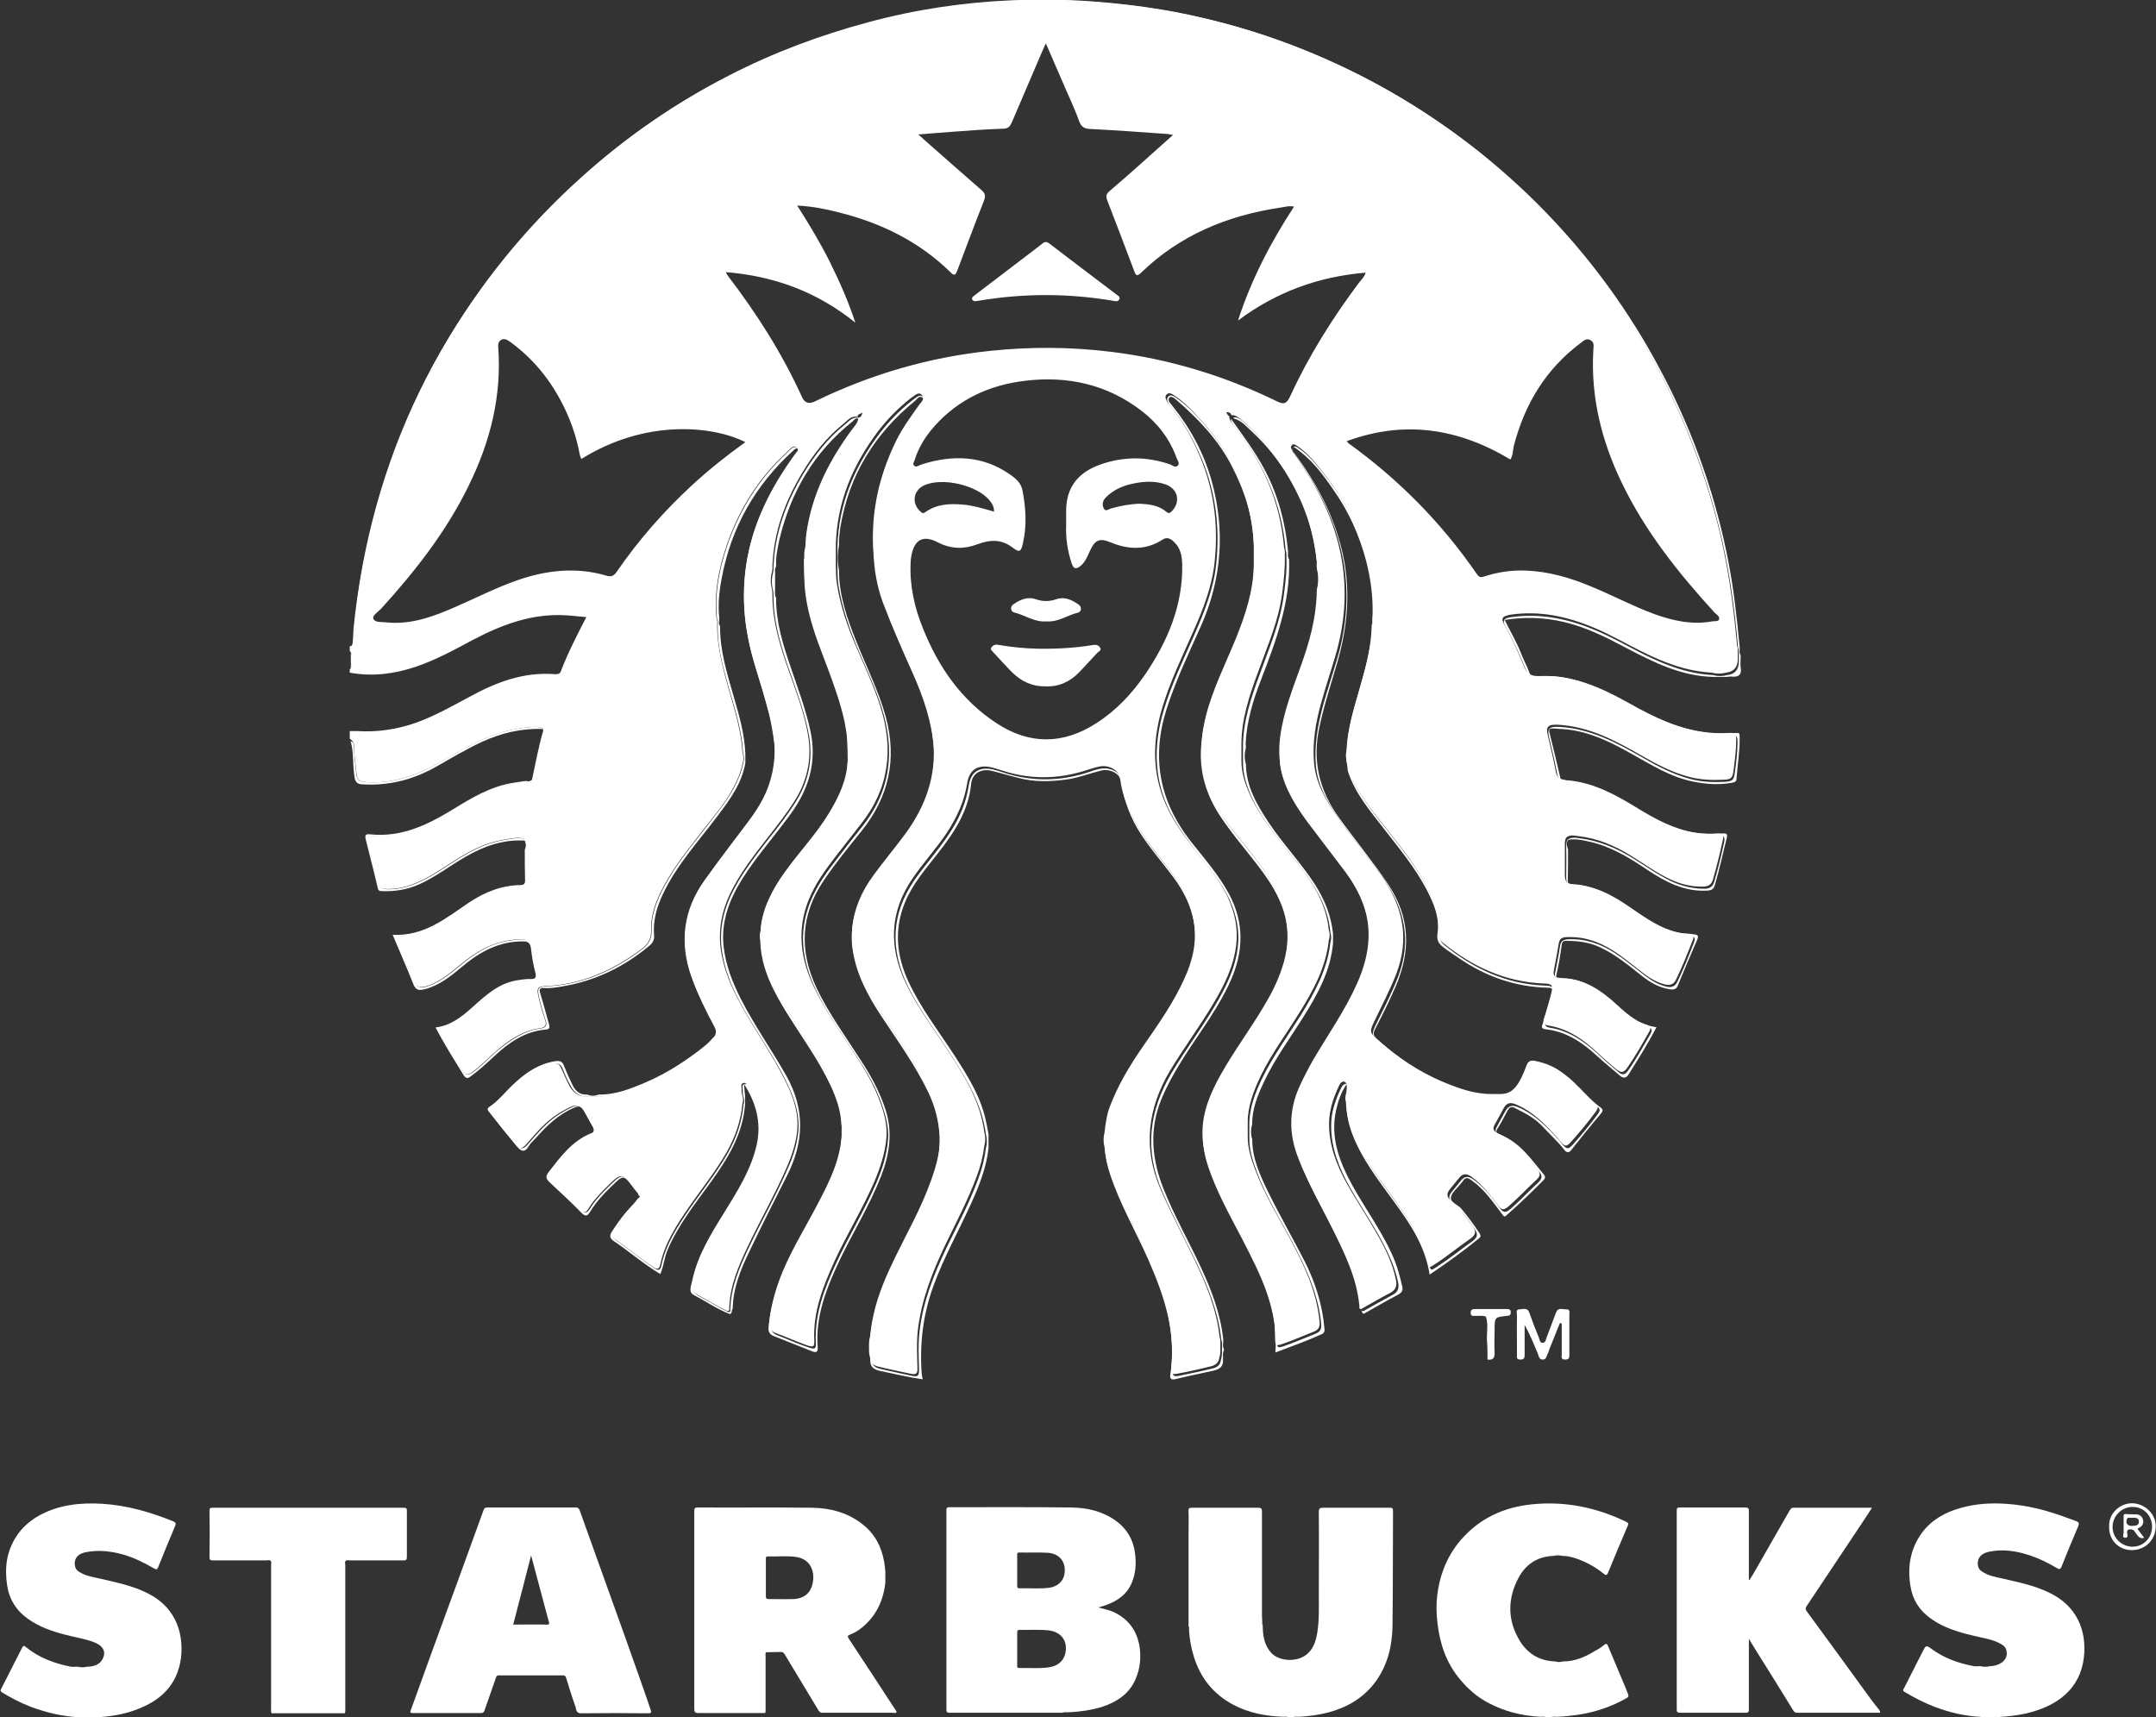 <?xml version="1.0" encoding="utf-8"?>
<!-- Generator: Adobe Illustrator 28.0.0, SVG Export Plug-In . SVG Version: 6.00 Build 0)  -->
<svg version="1.1" id="Layer_2_00000077310926044334684500000011386486275745546884_"
	 xmlns="http://www.w3.org/2000/svg" xmlns:xlink="http://www.w3.org/1999/xlink" x="0px" y="0px" viewBox="0 0 819.2 652.5"
	 style="enable-background:new 0 0 819.2 652.5;" xml:space="preserve">
<rect x="0" y="0" width="819.2" height="652.5" fill="#333333" stroke="none"/>
<style type="text/css">
	.st0{fill:#FFFFFF;}
</style>
<g id="Layer_1-2">
	<g>
		<path class="st0" d="M206.1,277c0,0.1,0.1,0.1,0.1,0.2c0-0.1,0-0.1,0.1-0.2C206.2,277,206.2,277,206.1,277z"/>
		<path class="st0" d="M491.5,170.2c0.1-0.1,0.1-0.1,0.2-0.2c-0.1-0.1-0.1-0.1-0.2-0.1C491.5,170.1,491.5,170.1,491.5,170.2
			L491.5,170.2z"/>
		<path class="st0" d="M243.1,454.3c0.1,0.5-0.1,1-0.4,1.5c0.4-0.3,0.7-0.6,1.1-0.9C243.6,454.7,243.3,454.5,243.1,454.3
			L243.1,454.3z"/>
		<path class="st0" d="M303.1,170.3c0.1,0.1,0.2,0.3,0.3,0.4c0,0,0.1-0.1,0.1-0.1C303.4,170.5,303.2,170.4,303.1,170.3L303.1,170.3z
			"/>
		<path class="st0" d="M511.4,411.9c0.1,0,0.2,0,0.3,0c0,0,0,0,0.1,0c0-0.1-0.1-0.2-0.2-0.3C511.5,411.7,511.5,411.8,511.4,411.9z"
			/>
		<polygon class="st0" points="571.6,235.5 571.6,235.5 571.6,235.5 		"/>
		<path class="st0" d="M326.4,159.1C326.4,159.1,326.4,159.1,326.4,159.1C326.4,159.1,326.4,159.1,326.4,159.1
			C326.4,159.1,326.4,159.1,326.4,159.1L326.4,159.1z"/>
		<path class="st0" d="M326.4,159L326.4,159C326.4,159,326.4,159,326.4,159C326.4,159,326.4,159,326.4,159z"/>
		<path class="st0" d="M134.6,284.4c-0.1,3,0.6,6,0.8,9c0.2,3,1,3.6,4,3.8c9.2,0.6,17.5-2.1,25.5-6.3c7.2-3.9,14.1-8.3,21.8-11.3
			c5.1-2,10.5-3,16-3.4c1.9-0.1,3,0.1,3.5,0.8c0.1,0,0.1,0,0.2,0c0,0.1,0,0.1-0.1,0.2c0.3,0.7,0.2,1.7-0.2,3.2
			c-1.1,4.1-1.9,8.2-2.8,12.3c-0.2,1.2-0.4,2.5-1.1,3.6c-0.9,0.8-2.1,0.7-3.1,1.1c-8.8,0.7-16.5,4.4-23.9,8.9
			c-3.4,2.1-6.8,4.2-10.4,6c-6.9,3.5-14,5.8-21.9,5.4c-3.2-0.2-3.5,0.2-2.9,3.3c1,4.7,2.2,9.3,3.4,13.9c0.5,2.2,1.8,2.9,4,2.9
			c6.6,0,12.3-2.7,17.8-6c5.1-3.1,9.9-6.6,15.3-9.2c4.6-2.3,9.5-3.5,14.6-4.1c1.4-0.2,2.9-0.4,4.2,0.6c0.7,1,0.5,2.1,0.6,3.2
			c-0.1,3.8,0,7.6-0.1,11.4c0,1.8-0.6,3-2.7,3.1c-8.4,0.2-15.4,4-22,8.8c-3.9,2.8-7.9,5.4-12.3,7.4c-3.2,1.4-6.6,2.6-10.1,2.6
			c-1.9,0-2.4,0.7-1.7,2.5c2,4.9,4,9.8,6.1,14.6c1,2.3,2.4,2.7,4.7,2.1c5-1.5,8.9-4.8,12.8-8c5.4-4.5,11.2-8.2,18.3-9.4
			c0.2,0,0.4-0.1,0.6-0.1c7.1-1.1,8.1-0.5,9.2,6.6c0.3,1.9,0.8,3.8,1,5.8c0.2,1.8-0.6,2.9-2.4,2.9c-8.5-0.2-14.8,4.4-20.7,9.7
			c-3.7,3.4-7.5,6.6-12.5,8c-1.6,0.5-1.6,1.3-0.9,2.6c2.7,4.7,5.5,9.2,8.3,13.8c1.2,1.9,2.4,1.9,4.1,0.6c3.6-2.7,6.6-6,10.1-8.9
			c4.6-3.8,9.5-6.9,15.5-7.7c2.1-0.3,2.6-1.3,1.9-3.2c-1.1-3-1.9-6.2-2.6-9.3c-0.6-2.7-0.1-3.4,2.7-3.5c13.8-0.6,25.8-6,36.6-14.1
			c2.4-1.8,3.7-3.9,3.6-7.2c-0.2-7.2,2.9-13.5,6.4-19.5c4.1-7,9.3-13.2,14.3-19.7c3.7-4.8,7.7-9.4,10.5-14.8c1.6-3,3-6.2,3.6-9.6
			c0.5-1.3,0.3-2.6-0.1-4c-0.6-10-4.1-19.4-6.6-29c-1.6-6.2-3-12.5-3-19c0.1-1.1,0.1-2.2-0.3-3.2c-0.9-9.7,1-19.1,4.2-28.2
			c4.7-13.3,12-24.9,22.5-34.5c1.1-1,2.4-3,3.8-1.9c0.1,0.1,0.1,0.1,0.1,0.2c0.1,0.1,0.3,0.2,0.4,0.3c0,0-0.1,0.1-0.1,0.1
			c0.5,1.1-1.1,2.3-1.8,3.2c-7.7,10.8-13.7,22.3-16.7,35.3c-3.5,15.2-2,30.1,2.6,44.8c1.8,5.8,3.5,11.6,5.1,17.4
			c4.6,15.6,1.4,29.4-8.6,42.1c-5.5,6.9-10.8,13.9-15.9,21.1c-8.6,12.3-9.6,25.2-4.1,38.9c2.2,5.5,4.9,10.6,7.5,15.9
			c1.2,2.3,1.2,4.1-0.9,6c-11.4,10.4-24.4,17.9-39.6,21c-1.4,0.3-2.7,0.3-4.1,0.3c-1.2,0-2.4,0-3.6,0c-3.3,0.1-5.5-1.6-6.9-4.5
			c-1-2-1.9-4.1-2.8-6.1c-0.7-1.7-1.7-2.2-3.6-1.9c-5.4,0.8-9.6,3.8-13.5,7.3c-3.3,2.9-6.1,6.3-9.5,9.1c-0.9,0.8-1,1.5-0.3,2.5
			c3.2,4.1,6.4,8.1,9.7,12.1c1.2,1.5,2.3,1.4,3.6,0c3.3-3.7,6.4-7.6,10.5-10.6c2.1-1.5,4.2-2.8,6.6-3.9c2.1-1,3.7-0.6,5,1.4
			c1.3,2,2.2,4.1,3.4,6.1c0.8,1.4,0.4,2.5-1,3.1c-6.6,2.8-10.8,8.2-15.1,13.5c-1.4,1.8-1.4,3.1,0.3,4.8c3.5,3.6,7.3,6.7,10.9,10.2
			c1.5,1.5,2.5,1,3.4-0.6c2.4-3.9,5.7-7,8.9-10.1c3-2.9,4.3-2.8,6.9,0.4c0.2,0.3-0.1-0.1,0.2,0.2c1.8,2.2,2.8,3.4,2.9,4.5
			c0.2,0.2,0.5,0.5,0.7,0.6c-0.4,0.3-0.8,0.6-1.1,0.9c-0.5,0.8-1.4,1.8-2.7,3.3c-2.3,2.5-4.4,5.3-6.2,8.1c-1,1.5-1.1,2.8,0.6,4
			c4.8,3.4,9.3,7.1,14.2,10.4c1.5,1,2.4,1.1,2.8-1c1.7-8.1,6.2-14.9,10.8-21.6c4.8-7,10.2-13.6,14.4-21c3.3-5.8,5.4-11.9,6-18.5
			c0.4-1.1,0.3-2.2-0.1-3.2c-0.2-0.8-0.3-1.5-0.2-2.3c0-0.8-0.5-2,0.7-2.3c1-0.2,1.5,0.8,1.9,1.5c3.6,7,5.2,14.2,3.3,22.1
			c-1.4,6-3.9,11.5-6.9,16.7c-4.5,7.9-9.8,15.3-13.7,23.5c-1.8,3.7-3.1,7.6-4,11.6c-0.5,2.4,0,4.1,2.3,5.3c3.6,1.9,7.1,4.1,10.8,5.9
			c1.3,0.2,0.8-0.8,0.9-1.4c0.3-8.1,3.4-15.4,6.8-22.6c5-10.6,10.9-20.8,15.5-31.6c1.7-4.1,3-8.3,3.5-12.7
			c0.6-5.9-0.9-11.4-3.4-16.8c-3.8-8.2-8.7-15.7-13.4-23.4c-5-8.3-9.9-16.7-11.8-26.4c-1.6-7.9-0.6-15.5,2.8-22.9
			c3.8-8.3,9.4-15.3,14.9-22.4c3.5-4.5,7-8.9,10-13.7c5.2-8.3,6.7-17.1,4.7-26.7c-1.5-7.6-4.2-14.8-6.8-22.1
			c-3.3-9.3-6.3-18.7-6.4-28.7c0-1.2,0-2.5-0.4-3.7c-0.3-1.6-0.3-3.2,0-4.8c0.3-1,0.5-2.1,0.4-3.2c0.5-13,4.9-24.8,11.6-35.8
			c4.1-6.8,9-13,15.2-18c1.5-1.2,2.8-3.1,5.2-2.9c0.2,0.1,0.3,0.2,0.4,0.3l0,0c-0.3-1.2,0.8-1.2,1.8-1.8c-0.3,1.2-0.6,1.9-1.7,1.9
			c0,0,0,0,0,0c0,0.1,0.1,0.1,0.1,0.2c-0.1,1.9-1.5,3.1-2.5,4.5c-8.7,11.8-15.1,24.5-17.2,39.3c-0.3,1.9-0.1,3.9-0.5,5.8
			c-0.4,1-0.3,2.1-0.3,3.2c-0.7,14.6,3.6,28.1,8.9,41.4c3.2,8.3,6.2,16.6,7.3,25.5c0.2,1.6,0.3,3.3,0.3,5c-0.1,1.8,0,3.5,0,5.3
			c-0.3,7.5-3.4,14-7.2,20.2c-4.8,7.9-11.2,14.6-16.5,22c-2.5,3.4-4.7,7-6.4,10.8c-1.7,3.8-2.8,7.7-3,11.9c-0.4,1.2-0.4,2.5,0,3.8
			c0.6,8.5,4,16,8.3,23.1c4.7,8,10.1,15.5,14.7,23.5c4,7,7.4,14.4,7.8,22.7c0,1.6,0,3.1,0,4.7c-0.6,9.2-4.6,17.3-8.8,25.3
			c-4.5,8.7-9.7,17-13.5,26c-2.6,6.2-4.4,12.5-5.2,19.2c-0.3,2.3,0.4,3.7,2.6,4.5c3.9,1.4,7.6,3.1,11.5,4.5c2.7,0.9,3.1,0.8,3-1.9
			c-0.5-10.7,3.3-20.3,7.6-29.8c4.7-10.2,10.6-19.8,15.1-30.1c2.3-5.4,4.2-11,4.7-16.9c0.4-4.6-0.7-9.1-2.3-13.5
			c-2.4-6.7-6-12.7-9.8-18.6c-5.4-8.2-11-16.2-15.3-25c-5.2-10.8-6.7-21.8-2.2-33.2c2.5-6.2,6.4-11.6,10.5-16.9
			c3.1-3.9,6.1-7.9,9.2-11.8c11-13.7,12.8-28.9,7.5-45.3c-2.4-7.6-5.8-14.7-8.9-22c-3.4-7.8-6.2-15.8-7.5-24.3
			c-0.4-2.2-0.3-4.5-0.4-6.7c0-2.8,0-5.6,0-8.4c0.5-16.1,6.5-30.2,16.1-42.9c3.5-4.6,7.6-8.7,12.1-12.3c0.1-0.1,0.3-0.3,0.5-0.4
			c1.3-0.7,2.6-2.5,4-1c1.3,1.4-0.3,2.7-1.1,3.8c-3.1,4.4-6.3,8.7-8.7,13.6c-10.6,21.8-11.8,44-2.7,66.6c3.7,9.2,8.1,18.2,11.7,27.5
			c2.8,7.3,4.9,14.9,5.3,22.7c0.5,12.7-4.1,23.7-11.6,33.6c-3.6,4.8-7.5,9.5-11.1,14.4c-9.7,13-11,26.7-3.7,41.3
			c2.6,5.2,5.6,10.1,8.8,14.9c4.9,7.4,10.1,14.7,14.1,22.6c2.9,5.8,5,11.9,5.7,18.4c0.7,6.8-1.1,13.2-3.4,19.5
			c-3.6,10-8.8,19.2-13.4,28.6c-3.4,7-6.5,14-8.2,21.6c-0.7,2.9-1.1,5.7-1.4,8.7c-0.4,1.1-0.4,2.3-0.4,3.5c0,0.3,0,0.6,0,0.9
			c0,1.2,0,2.4,0.4,3.5c0.1,2.1,1.2,3,3.2,3.5c4.1,1,8.2,1.8,12.3,2.7c1.9,0.4,2.6,0,2.5-2.1c-0.1-5-0.4-10,0.2-14.9
			c1.4-11.2,5.4-21.5,10.2-31.6c4.2-8.7,8.7-17.2,12.1-26.3c1.4-3.8,2.4-7.6,2.9-11.6c0.5-1.8,0.5-3.6,0-5.3
			c-1.4-11-6.8-20.2-12.7-29.3c-5.8-9-12.4-17.5-17.1-27.3c-6.6-13.8-6.2-27.1,2.6-39.9c4.1-6,9-11.3,13-17.3
			c3.8-5.8,6.6-11.9,7.7-18.8c0.8-5.2,4.1-7.2,9.3-6c1.1,0.3,2.3,0.6,3.4,1c11,3.7,22.1,3.6,33.1-0.1c1.6-0.5,3.2-1,4.8-1.3
			c3.5-0.5,7,1.4,7.5,4.7c1.8,13.3,9.7,23.2,17.6,33.2c5,6.2,9,12.9,10.4,21c1.3,7.6-0.4,14.8-3.5,21.6c-4.2,9.4-10.2,17.8-16,26.2
			c-4.9,7.1-9.3,14.4-12.4,22.6c-1.2,3.1-1.6,6.4-2,9.7c-0.5,2-0.5,3.9,0,5.8c0.6,6.8,3.1,13,5.9,19.2c3.6,8,7.8,15.8,11.3,23.8
			c5.8,13.1,9.6,26.6,8.1,41.1c-0.2,1.9,0.6,2.2,2.2,1.9c4.4-0.8,8.8-1.8,13.2-2.9c1.7-0.5,2.7-1.5,2.9-3.2c0.4-1.1,0.4-2.3,0.4-3.5
			c0-0.3,0-0.6,0-0.9c0-1.2,0.1-2.4-0.3-3.5c-1.1-10.4-5-19.9-9.4-29.1c-4.3-9-9-17.8-13-27c-6.8-15.7-5-30.6,3.6-45.1
			c5.2-8.6,11.2-16.7,16.4-25.4c4.1-6.9,7.7-14,8.7-22.2c0.8-6.4-0.5-12.2-3-17.9c-3.3-7.3-8.6-13.2-13.5-19.5
			c-4.5-5.8-8.7-11.8-11.3-18.8c-4.2-11.3-3.7-22.6-0.3-34c3-10,7.5-19.3,11.7-28.8c3.8-8.5,7.2-17.2,8.2-26.5
			c1.6-14.9-0.4-29.2-6.7-42.9c-2.8-6.1-6.1-11.8-10.4-16.9c-0.3-0.4-0.6-0.8-0.9-1.2c-0.5-1-1.1-2.1-0.1-2.9
			c0.9-0.8,1.9-0.1,2.7,0.4c4.1,2.7,7.5,6.4,10.7,10c11.8,13.2,18.6,28.5,19.6,46.3c0,2.8,0,5.6,0,8.4c-0.2,9.7-3.2,18.8-6.8,27.7
			c-4,9.8-8.8,19.2-11.4,29.5c-3.8,14.9-1.3,28.4,8.1,40.6c5.3,6.9,11.1,13.4,15.8,20.8c6.8,10.6,9.2,21.9,5.1,34.1
			c-1.6,5-4,9.8-6.7,14.3c-5.3,9-11.6,17.4-16.7,26.5c-3.9,7-7,14.2-6.9,22.4c0,5.4,1.6,10.4,3.5,15.3c4.3,11.2,10.8,21.5,15.9,32.3
			c3.4,7.2,6.3,14.5,7.7,22.4c0.5,2.6,0.4,5.2,0.5,7.9c0.1,2.7,0.3,2.8,2.7,2c4.1-1.4,8-3.1,12-4.7c1.8-0.7,2.4-1.8,2.2-3.8
			c-1.1-11.5-5.9-21.6-11.2-31.5c-4.6-8.6-9.8-16.9-13.2-26.1c-1.6-4.2-3-8.5-2.9-13.1c0-1.6,0-3.1,0-4.7
			c-0.1-6.4,2.2-12.2,4.9-17.9c4.1-8.5,9.8-16.1,14.8-24.2c5.3-8.5,10-17.2,11.1-27.4c0.4-1.2,0.5-2.5,0-3.8
			c-1-11.3-7.4-20-14.1-28.4c-5.6-7.1-11.5-14-15.5-22.4c-2.1-4.5-3.7-9-3.6-14.1c0-1.8,0-3.5,0-5.3c-0.1-10,3.1-19.2,6.5-28.4
			c3.5-9.7,7.7-19.2,9-29.6c0.6-4.6,1.1-9.3,1-14c0-1.1,0.1-2.1-0.3-3.2c-1.4-17.6-8.3-33-19.3-46.7c-0.7-0.9-1.5-1.8-1.5-3.1
			c0,0,0.1-0.1,0.1-0.1c-0.7-0.2-0.9-0.9-1.3-1.6c1.1,0,1.8,0.3,2,1.2c1.4-0.2,2.4,0.7,3.4,1.4c16.9,14.1,26.5,32.1,29,53.8
			c0.1,0.5,0,1,0,1.5c0,1.1,0.1,2.1,0.4,3.2c0.3,1.6,0.3,3.2,0,4.8c-0.4,1.2-0.4,2.4-0.4,3.7c-0.4,9.2-2.8,17.9-5.9,26.5
			c-3.2,9-6.8,17.9-8,27.5c-1,8,0.3,15.3,4.3,22.3c3.9,6.6,8.7,12.5,13.4,18.5c4.3,5.6,8.4,11.2,11.7,17.5
			c6.2,11.8,5.1,23.5-0.2,35.3c-4.5,10.1-10.9,19.2-16.5,28.7c-2,3.5-3.8,7-5.5,10.7c-3.9,8.9-3.9,17.8-0.3,26.8
			c3.6,9.3,8.6,18,13,26.9c4.6,9.3,9.2,18.6,10.2,29.1c0.2,0.5-0.5,1.6,0.9,1.3c3.6-2,7.1-4.1,10.8-6c2.2-1.2,2.7-2.7,2.2-5
			c-1.3-6.5-4.2-12.3-7.5-18c-3.5-6.2-7.5-12.1-11-18.3c-4-7.2-7-14.8-6.9-23.3c0.1-4.8,1.5-9.2,3.5-13.5c0.4-0.9,0.9-2.3,2.1-2.2
			c0-0.1,0.1-0.1,0.1-0.2c0.1,0.1,0.1,0.2,0.2,0.3c1.1,0.4,0.8,1.8,0.8,2.8c0,0.5-0.1,1-0.2,1.5c-0.3,1.1-0.5,2.1-0.1,3.2
			c0.4,10.5,5.4,19,11.2,27.2c4.8,6.8,9.9,13.3,14.2,20.4c2.5,4,4.2,8.4,5.4,12.9c0.8,2.9,0.7,2.8,3.3,1.1c4.6-3,8.8-6.5,13.3-9.6
			c1.9-1.4,2.2-2.7,0.8-4.6c-2.5-3.4-4.8-6.9-8.1-9.6c-1.8-1.4-2-2.8-0.6-4.5c1.2-1.4,2.3-2.9,3.5-4.3c1.5-1.9,3-1.7,4.8-0.4
			c4,2.9,7,6.8,9.9,10.7c1.4,1.9,2.2,2.1,4.1,0.5c3.7-3.2,7-6.8,10.6-10.1c1.5-1.4,1.7-2.5,0.3-4.2c-4.3-5.4-8.6-10.7-15.1-13.5
			c-1.6-0.7-1.9-1.9-1-3.4c1.2-2,2.2-4.1,3.4-6.2c1.2-2.1,2.7-2.2,4.7-1.3c6.4,2.7,11.1,7.6,15.6,12.6c0.3,0.4,0.6,0.8,0.9,1.1
			c2.1,2.5,2.6,2.5,4.7,0.1c3.1-3.5,6.1-7.1,8.9-10.9c0.7-1,1.5-2,0.2-3c-4.9-3.9-8.6-9-13.8-12.7c-2.9-2-6-3.1-9.4-3.8
			c-1.7-0.3-2.6,0.2-3.2,1.8c-0.8,2.2-1.7,4.4-2.9,6.4c-1.5,2.5-3.4,4.3-6.5,4.4c-1.2,0-2.4,0-3.6,0c-6.6,0.1-12.7-2.1-18.7-4.6
			c-9.3-3.9-17.5-9.5-25-16.1c-2.8-2.5-2.9-3.1-1.3-6.5c2.9-6.1,6-12,8.5-18.3c5.2-13.6,2.6-25.8-5.6-37.4c-5.5-7.7-11.6-15-17-22.8
			c-4.2-6.1-7.9-12.4-8.6-20c-0.7-7.8,0.6-15.4,2.7-22.9c1.7-6.1,3.7-12.1,5.5-18.2c6.5-22.4,3.6-43.6-7.7-63.9
			c-2.3-4.2-5.1-8.1-7.7-12.1c-0.4-0.6-0.8-1.1-1.1-1.7c-0.3-0.6-0.8-1.3-0.2-1.9c0,0,0,0,0.1-0.1c0-0.1,0-0.2,0-0.3
			c0.1,0.1,0.1,0.1,0.2,0.1c0.6-0.4,1.3,0.1,1.8,0.5c4,2.6,6.9,6.3,9.8,10c9.7,12.1,15.9,25.7,18.3,41c0.7,4.3,1.5,8.7,0.8,13.1
			c-0.4,1.1-0.4,2.1-0.3,3.2c-0.3,9-2.7,17.5-5.2,26c-2.1,7.2-4.2,14.4-4.5,22c-0.4,1.3-0.6,2.6-0.1,4c0.4,4.9,2.8,8.9,5.3,12.9
			c4,6.4,9,12,13.6,18c4.7,6,9.2,12.2,12.4,19.2c2.3,5,4,10.2,3.5,15.8c-0.2,1.6,0.6,2.6,1.7,3.5c11.1,9,23.6,14.9,38.2,15.5
			c3.4,0.1,3.8,0.6,3,3.9c-0.7,3.1-1.6,6.2-2.7,9.3c-0.6,1.7-0.2,2.6,1.7,2.8c7.6,1.2,13.5,5.5,18.9,10.6c2.1,2,4.4,3.9,6.6,5.8
			c2.1,1.8,3,1.6,4.5-0.5c3-4.3,5.6-8.9,8.2-13.5c0.8-1.3,0.7-2.2-0.9-2.7c-5.4-1.5-9.3-5.2-13.3-8.8c-4.3-3.8-8.7-7.2-14.5-8.4
			c-1.7-0.4-3.5-0.5-5.2-0.6c-1.8-0.1-2.7-0.9-2.3-2.8c0.7-3.5,1.3-6.9,1.9-10.4c0.3-1.9,1.5-2.3,3.1-2.3c6.4-0.3,12.1,1.7,17.5,5.1
			c4.1,2.6,7.7,5.7,11.5,8.6c2.5,1.9,5.1,3.5,8.3,4.3c1.9,0.4,3.2,0,4.1-1.8c2.4-4.9,4.4-10,6.4-15.1c0.7-1.7,0.1-2.4-1.7-2.4
			c-6.4-0.2-11.8-3-17.1-6.3c-5.5-3.4-10.5-7.6-16.5-10c-3.3-1.3-6.6-2.4-10.2-2.5c-2.3-0.1-3.1-1.2-3.1-3.4c0-3.7,0-7.4,0-11.1
			c0-1.1-0.1-2.2,0.5-3.2c1.3-1.2,2.9-0.8,4.5-0.6c7.3,0.8,13.9,3.6,20.2,7.5c4.9,3,9.6,6.5,14.8,8.9c4,1.9,8.1,2.9,12.5,2.8
			c2.1,0,3.2-0.8,3.8-2.8c1.4-4.9,2.6-9.8,3.7-14.8c0.4-1.8,0-2.7-1.9-2.6c-12.8,1.1-23.3-4.8-33.6-11.1c-6.3-3.9-12.8-7.1-20.1-8.5
			c-1.2-0.2-2.3-0.3-3.5-0.5c-1-0.4-2.2-0.3-3.2-1c-0.9-0.9-1.1-2-1.3-3.2c-0.8-4.2-1.8-8.4-2.8-12.6c-1-3.8,0-4.6,3.9-4.4
			c11.8,0.7,21.7,6,31.6,11.7c5.8,3.3,11.6,6.4,18.1,8.1c4.2,1.1,8.5,1.3,12.8,1.1c3.2-0.1,3.7-0.5,4.1-3.7c0.5-3.9,1-7.7,1-11.6
			c0-1.6-0.3-2.6-2.3-2.5c-14.3,1-26.8-4.5-38.8-11.2c-8.2-4.6-16.6-8.8-26.1-10.1c-2.7-0.4-5.5-0.3-8.2-0.3c-2.5,0-4-0.9-5-3.2
			c-2.3-5.5-4.6-11-7.6-16.1c-0.8-1.4-1-2.3-0.6-2.9l0,0l0,0c0.4-0.5,1.3-0.8,2.7-1.1c11.3-1.7,21.9,0.7,32.3,5.1
			c6.1,2.6,11.9,6,17.8,8.9c8.4,4.2,17,7.5,26.5,8c1.8,0.5,3.6,0.5,5.5,0c2.9-0.4,4.4-2.1,4.4-5.1c0-0.8,0-1.5,0-2.3
			c0-1.1,0-2.1-0.3-3.1c-1.4-15.9-3.6-31.6-7.6-47.1c-7-27-17.9-52.2-32.8-75.8c-12.2-19.3-26.8-36.6-43.5-52.1
			c-16.1-14.9-33.9-27.7-53.2-38.2c-24-13-49.4-22.1-76.2-27.3c-10.7-2-21.4-3.3-32.3-4.1c-9.9-0.7-19.8-0.8-29.6-0.4
			c-18.6,0.8-37,3.5-55,8.4c-18.3,4.9-35.9,11.5-52.8,20.2c-20.3,10.4-38.9,23.2-55.9,38.5c-21.3,19.1-39.1,41-53.2,65.8
			c-16.4,28.8-27,59.8-31.8,92.6c-0.8,5.8-1.5,11.6-1.9,17.5c-0.1,0.9,0.3,2.3-1.3,2.5v1.8c1.1,1,0.4,2.3,0.5,3.4
			c-0.1,1.2,0.6,2.5-0.5,3.6v1.2c8.6,1.6,16.9,0.5,25-2.2c7.7-2.6,14.8-6.5,21.9-10.3c10.9-5.7,22.2-10,34.9-9.3
			c2.6,0.1,5.2,0.5,8.1,0.7c-3.6,6.9-7,13.6-9.7,20.6c-0.4,1-1.1,1.1-2.1,1.1c-12-1-22.6,3.1-32.8,8.7c-6.5,3.5-12.9,7.1-20,9.7
			c-7.4,2.6-14.9,3.7-22.7,3.2c-0.9,0-1.7,0-2.6,0v2.9C134.9,282,134.6,283.4,134.6,284.4L134.6,284.4z M447.1,174.1
			c0.3,0.9,1.4,2,0.3,2.9c-0.9,0.8-1.9-0.2-2.7-0.5c-8.9-3.1-17.8-3.1-26.6,0c-8.2,2.9-12.9,8.4-13,17.3c0,1.9,0,3.7,0,5.6
			c-0.2,5,0.5,9.9,2.1,14.7c0.8,2.4,1.9,2.1,3.4,0.9c1.7-1.4,2.5-3.4,3.4-5.4c2.1-4.6,3.7-5.3,8.3-3.4c6.7,2.7,13.2,2.9,19.5-1.2
			c2.2-1.4,3.9,0.4,5.2,1.9c1.7,2.1,2.1,4.8,2.2,7.4c0.3,15.5-5.4,29.1-13.9,41.7c-5.1,7.5-11.2,14-18.9,18.9
			c-12.5,8-25.2,8.1-37.6,0c-13.5-8.8-22.2-21.4-28.1-36.1c-3.2-7.9-5.1-16.2-4.7-24.8c0-1,0.1-1.9,0.3-2.9c1.2-6.2,4.5-7.9,10.1-5
			c5,2.6,10.1,2.6,15,0.7c4.9-1.8,9.1-2,13.4,1.3c2.6,2,3.2,1.5,3.9-1.8c1.5-6.7,1.1-13.3-0.2-20c-0.6-3-2.8-4.7-5-6.2
			c-10.2-7-21.3-7.3-32.8-3.8c-0.4,0.1-0.7,0.3-1.1,0.4c-0.7,0.3-1.4,0.9-2.2,0.3c-0.8-0.7-0.1-1.4,0.1-2.1c1.5-4.9,4.2-9.2,7.6-13
			c9.1-10.2,20.9-15.6,34.3-17.2c16.3-2,31.5,1.4,44.6,11.6C439.9,160.9,444.5,166.8,447.1,174.1L447.1,174.1z M445.1,194.4
			c-0.7,0.6-1,0.8-1.9,0.1c-2.9-2.5-6.5-2.9-10-3.1c-3.9,0.1-7.5,0.8-11,1.8c-0.9,0.2-2.1,1.4-2.8,0c-0.7-1.3-0.5-2.9,0.7-4.1
			c2.8-2.9,6.4-4.5,10.2-5.3c4.2-0.9,8.5-1.2,12.7,0.3C447.7,185.9,448.7,190.8,445.1,194.4L445.1,194.4z M351.4,184.3
			c6.9-2.9,19.5,0,24.4,5.6c1,1.2,1.9,2.4,1.9,4.5c-4.2-1.2-8.1-2.4-12.2-2.7c-5-0.4-9.7-0.1-13.9,2.9c-0.7,0.5-1.1,0.5-1.7-0.1
			C346.2,191.4,346.9,186.2,351.4,184.3L351.4,184.3z M573.9,174.6c1-1.6,0.9-3.5,1.3-5.2c4.1-15.8,12.1-29.1,25.3-39
			c1.2-0.9,2.3-2.1,3.9-1.1c1.6,0.9,1,2.5,1,3.9c-1,17.6,3.1,34.2,10.7,50c8.9,18.6,21.6,34.5,35.4,49.6c0.7,0.7,2,1.4,1.7,2.5
			c-0.3,1-1.7,0.6-2.6,0.8c-7.6,1.4-14.9-0.2-22.1-2.8c-8.1-3-15.8-7.1-23.8-10.4c-8.1-3.4-16.4-5.8-25.1-6.1
			c-5.4-0.2-10.7,0.6-15.8,2.3c-1.3,0.4-1.8,0.2-2.6-0.9c-13.4-19.5-29.8-36.1-49-49.9c-0.1-0.1-0.1-0.2-0.4-0.7
			C533.6,159.6,554.1,162.7,573.9,174.6L573.9,174.6z M325,122.6c-2.8-8.5-6.1-15.8-9.7-23.1c-3.6-7.2-7.8-14.2-12.4-21.4
			c5.7,0.3,10.8,1.3,15.8,2.6c16.1,4,30.6,11.1,42.5,22.8c1.5,1.5,1.9,0.9,2.5-0.6c3.4-8.9,6.7-17.9,10.2-26.7c0.7-1.8,0.4-2.8-1-4
			c-7.5-6.5-14.8-13-22.2-19.5c-0.4-0.4-0.8-0.8-1.8-1.6c4.6-0.4,8.6-0.7,12.6-1c6.6-0.5,13.2-1,19.9-1.2c1.9-0.1,2.4-1,3.1-2.5
			c3.8-9,7.8-18.1,11.6-27.1c0.3-0.8,0.7-1.5,1.3-2.8c2.6,6.1,5.1,11.7,7.5,17.3c1.8,4.1,3.7,8.2,5.2,12.4c0.8,2.1,2,2.7,4.1,2.8
			c9.8,0.5,19.5,1.2,29.2,1.9c0.6,0,1.1,0.2,2.3,0.4c-4,3.6-7.7,6.8-11.3,10.1c-4.2,3.8-8.5,7.5-12.8,11.2c-1.2,1-1.5,1.9-0.9,3.5
			c3.5,9,6.9,18,10.3,27c0.6,1.6,1,2,2.5,0.6c14.7-14.3,32.8-21.8,52.9-24.8c1.6-0.2,3.2-0.8,5.3-0.4c-8.9,13.6-16.3,27.8-21.3,43.3
			c14.4-10.8,30.5-16.7,48.5-18.2c-0.5,1.7-1.7,2.7-2.6,3.9c-10,13.4-18.9,27.5-25.9,42.7c-1.5,3.3-2.5,3.7-5.6,2.1
			c-19.8-9.6-40.6-15.9-62.5-18.6c-15.3-1.9-30.6-2-45.9-0.4c-23.3,2.4-45.5,8.9-66.5,19.1c-2.4,1.2-4.1,0.9-5.2-1.6
			c-7.5-16.5-17.2-31.7-28.2-46.1c-0.2-0.3-0.4-0.6-0.7-1.3C294,104.9,310.2,110.7,325,122.6L325,122.6z M196.8,220.4
			c-8.4,2.9-16.3,7-24.4,10.5c-8.1,3.5-16.4,6.5-25.4,5.6c-1.8-0.2-4.5,0.1-5.1-1.3c-0.6-1.3,1.8-2.7,2.9-3.9
			c12.9-14.2,24.7-29.2,33.2-46.6c8.2-16.6,12.7-34.1,11.3-52.8c-0.1-1.2,0.1-2.2,1.2-2.8c1.2-0.6,2.2,0,3.2,0.7
			c8.3,6,14.7,13.6,19.5,22.7c3.4,6.4,5.8,13.2,7.1,20.3c0.1,0.6,0.4,1.1,0.6,1.6c24.3-15.2,49.8-12.7,62.3-6.4
			c-7.1,5.1-13.9,10.5-20.3,16.4c-10.7,9.9-20.3,20.8-28.6,32.9c-1.1,1.6-2.1,2-4,1.4C219,215.4,207.8,216.6,196.8,220.4
			L196.8,220.4z"/>
		<path class="st0" d="M326.3,159.1L326.3,159.1C326.3,159.1,326.4,159.1,326.3,159.1c-0.1-0.2-0.2-0.3-0.4-0.4
			c-2.4-0.2-3.6,1.7-5.2,2.9c-6.2,5-11.1,11.3-15.2,18c-6.7,11-11.1,22.8-11.6,35.8c0.1,1.1-0.1,2.1-0.4,3.2c-0.3,1.6-0.3,3.2,0,4.8
			c0.4,1.2,0.4,2.4,0.4,3.7c0.1,10,3.1,19.4,6.4,28.7c2.6,7.3,5.2,14.5,6.8,22.1c2,9.6,0.5,18.4-4.7,26.7c-3,4.8-6.5,9.3-10,13.7
			c-5.5,7.1-11.1,14.1-14.9,22.4c-3.4,7.4-4.4,14.9-2.8,22.9c1.9,9.7,6.7,18.1,11.8,26.4c4.7,7.7,9.7,15.2,13.4,23.4
			c2.4,5.3,4,10.8,3.4,16.8c-0.5,4.4-1.7,8.6-3.5,12.7c-4.6,10.8-10.5,21-15.5,31.6c-3.4,7.2-6.5,14.5-6.8,22.6
			c-0.1,0.6,0.4,1.6-0.9,1.4c-3.7-1.8-7.2-4-10.8-5.9c-2.4-1.2-2.9-2.9-2.3-5.3c0.9-4,2.2-7.9,4-11.6c3.9-8.2,9.2-15.7,13.7-23.5
			c3-5.3,5.5-10.8,6.9-16.7c1.9-7.9,0.3-15.1-3.3-22.1c-0.4-0.8-0.9-1.8-1.9-1.5c-1.2,0.3-0.7,1.4-0.7,2.3c0,0.8,0,1.6,0.2,2.3
			c0.4,1.1,0.5,2.2,0.1,3.2c-0.6,6.6-2.7,12.7-6,18.5c-4.2,7.4-9.6,14-14.4,21c-4.6,6.7-9.1,13.5-10.8,21.6c-0.4,2.1-1.3,2-2.8,1
			c-4.9-3.3-9.4-7-14.2-10.4c-1.7-1.2-1.6-2.5-0.6-4c1.9-2.9,3.9-5.6,6.2-8.1c1.3-1.5,2.2-2.4,2.7-3.3c-4.2,3.3-7.1,7.5-10,11.8
			c-1,1.5-1.1,2.6,0.5,3.7c6,4,11.4,8.8,17.8,12.6c1.3-3,1.5-6.3,2.8-9.3c4.1-9.5,10.5-17.5,16.5-25.8c6.4-8.9,12.1-18.1,12.9-29.5
			l0-2.9c-0.1-1.5-0.3-3.1-0.4-4.7c4.5,7,6.6,14.4,4.9,22.7c-2.1,9.7-7.3,17.8-12.4,26.1c-5.1,8.2-10.2,16.4-12.2,26
			c-0.4,1.8-1.5,4.2,0.5,5.3c4.6,2.4,8.9,5.4,13.8,7.3c1.1-0.2,0.5-1.5,1.1-2l0,0c0.1-7.8,3-14.9,6.3-21.7c4.6-9.7,9.5-19.3,14.4-29
			c6.4-12.7,6.8-25.1-0.3-37.8c-5.6-9.9-12.2-19.2-17.4-29.4c-3.2-6.4-5.8-13-6.5-20.2c-0.9-9.3,2.3-17.5,7.1-25.2
			c5.5-8.7,12.4-16.4,18.4-24.7c6.9-9.5,10.1-19.7,7.5-31.7c-1.8-8.3-4.8-16.2-7.5-24.2c-2.9-8.5-5.6-17.1-5.5-26.2
			c-0.1-0.1-0.1-0.3-0.2-0.4c-0.4-1-0.2-2.1-0.2-3.2c0-1.8,0-3.5,0-5.3c0.1-1-0.3-2.1,0.4-3.1l0,0c-0.2-3.4,0.5-6.7,1.2-10
			c4.3-18.2,13.2-33.5,28-45.2C324.6,159.4,325.2,158.7,326.3,159.1L326.3,159.1L326.3,159.1L326.3,159.1z"/>
		<path class="st0" d="M326.3,159.1C326.3,159.1,326.4,159.1,326.3,159.1C326.4,159.1,326.4,159.1,326.3,159.1
			C326.4,159.1,326.4,159.1,326.3,159.1C326.4,159.1,326.4,159.1,326.3,159.1L326.3,159.1L326.3,159.1z"/>
		<path class="st0" d="M572.2,238.4c3,5.2,5.3,10.6,7.6,16.1c1,2.3,2.5,3.3,5,3.2c2.7,0,5.5-0.1,8.2,0.3c9.5,1.3,17.9,5.5,26.1,10.1
			c12.1,6.7,24.5,12.2,38.8,11.2c2-0.1,2.3,0.8,2.3,2.5c0,3.9-0.5,7.8-1,11.6c-0.4,3.1-0.9,3.5-4.1,3.7c-4.3,0.2-8.6,0-12.8-1.1
			c-6.5-1.7-12.4-4.8-18.1-8.1c-9.9-5.7-19.8-11-31.6-11.7c-4-0.2-4.9,0.5-3.9,4.4c1,4.2,2,8.4,2.8,12.6c0.2,1.1,0.4,2.3,1.3,3.2
			c1,0.7,2.1,0.6,3.2,1c1.2,0.2,2.3,0.3,3.5,0.5c7.3,1.4,13.8,4.6,20.1,8.5c10.3,6.4,20.8,12.2,33.6,11.1c1.9-0.2,2.3,0.8,1.9,2.6
			c-1.1,5-2.3,9.9-3.7,14.8c-0.6,2-1.7,2.8-3.8,2.8c-4.4,0-8.5-1-12.5-2.8c-5.2-2.5-9.9-5.9-14.8-8.9c-6.2-3.8-12.8-6.6-20.2-7.5
			c-1.5-0.2-3.1-0.5-4.5,0.6c-0.6,1-0.5,2.1-0.5,3.2c0.1,3.7,0,7.4,0,11.1c0,2.1,0.8,3.3,3.1,3.4c3.6,0.1,6.9,1.1,10.2,2.5
			c6.1,2.4,11.1,6.6,16.5,10c5.3,3.3,10.7,6.1,17.1,6.3c1.7,0,2.3,0.7,1.7,2.4c-2,5.1-4,10.2-6.4,15.1c-0.9,1.8-2.2,2.2-4.1,1.8
			c-3.1-0.7-5.8-2.4-8.3-4.3c-3.8-2.9-7.5-6-11.5-8.6c-5.3-3.4-11-5.4-17.5-5.1c-1.6,0.1-2.8,0.5-3.1,2.3c-0.5,3.5-1.2,6.9-1.9,10.4
			c-0.4,1.9,0.5,2.8,2.3,2.8c1.8,0,3.5,0.2,5.2,0.6c5.8,1.2,10.3,4.7,14.5,8.4c4,3.6,8,7.2,13.3,8.8c1.6,0.5,1.6,1.4,0.9,2.7
			c-2.7,4.6-5.2,9.2-8.2,13.5c-1.5,2.2-2.4,2.4-4.5,0.5c-2.2-1.9-4.5-3.8-6.6-5.8c-5.4-5.1-11.3-9.4-18.9-10.6
			c-1.8-0.3-2.2-1.1-1.7-2.8c1-3,1.9-6.1,2.7-9.3c0.8-3.3,0.3-3.8-3-3.9c-14.6-0.6-27-6.4-38.2-15.5c-1.1-0.9-1.8-2-1.7-3.5
			c0.5-5.6-1.2-10.8-3.5-15.8c-3.2-7-7.7-13.1-12.4-19.2c-4.6-6-9.6-11.6-13.6-18c-2.5-4-4.9-8-5.3-12.9c-0.5-1.3-0.3-2.6,0.1-4
			c0.2-7.6,2.3-14.8,4.5-22c2.5-8.5,4.9-17.1,5.2-26c-0.1-1.1,0-2.2,0.3-3.2c0.7-4.4-0.1-8.8-0.8-13.1c-2.3-15.3-8.6-29-18.3-41
			c-2.9-3.6-5.8-7.4-9.8-10c-0.6-0.4-1.2-0.9-1.8-0.5c6.4,4.3,10.8,10.1,14.9,16.1c5.9,8.3,10,17.4,12.6,27.3
			c1.8,7,2.7,14.1,2.4,21.3c0,1,0.3,2.1-0.3,3l0,0c-0.1,7.7-2,15.1-4.1,22.5c-2.4,8.6-5.3,17-5.5,26.1c0,1.2,0,2.3,0,3.5
			c0.6,1.2,0.2,2.6,0.7,3.9c2.9,8.5,8.7,15.1,14,22c5.7,7.3,11.5,14.4,15.8,22.6c2.7,5.2,5,10.6,4.1,16.5c-0.4,2.7,0.5,4,2.2,5.3
			c1.9,1.5,4,2.8,6,4.2c10.2,7,21.4,10.9,33.8,11.2c1.8,0,1.9,0.6,1.4,2c-1.2,3.8-2.2,7.6-3.3,11.4c-0.3,1-1.2,2.1,1,2.4
			c7.8,0.8,13.9,5,19.5,10.1c2.8,2.6,5.8,5,8.7,7.5c1.1,1,2.3,1.1,3.2-0.3c3.7-5.9,7.4-11.7,10.7-18.1c-6.3-0.8-10.7-4.5-15-8.5
			c-6.2-5.7-12.9-10.3-21.8-10c-1.1,0-1.5-0.1-1.2-1.5c0.9-3.8,1.5-7.6,2-11.4c0.2-1.2,0.7-1.4,1.7-1.4c4.5,0,8.8,0.5,13,2.5
			c6,2.8,10.9,7,16,11c3.1,2.4,6.4,4.3,10.4,4.9c1.3,0.2,2.4,0.1,3-1.4c2.4-5.9,4.9-11.7,7.4-17.5c0.6-1.5,0.2-1.8-1.3-2
			c-1.7-0.2-3.5-0.1-5.2-0.5c-7.1-1.4-12.8-5.5-18.5-9.4c-6.9-4.8-14.1-8.9-22.8-9c-1.3,0-1.4-0.7-1.4-1.7c0.1-3.9,0.1-7.8,0.1-11.7
			c-0.4-1.2-0.9-2.4,0.1-3.6c2.7-0.5,5.4,0.1,8,0.7c8.2,1.8,15.2,6.1,22,10.7c6.8,4.5,14,8.4,22.7,7.9c1.9-0.1,2.6-0.6,3.1-2.5
			c1.7-5.8,2.9-11.6,4.4-17.4c0.5-1.9-0.4-1.9-1.8-1.8c-3.5,0.2-7,0.3-10.5-0.3c-7.8-1.4-14.7-5.1-21.4-9.2
			c-8.3-5.1-16.7-9.8-26.6-10.7c-0.9-0.1-2,0.5-2.8-0.4c-1.4-6-2.8-12-4.3-17.9c-0.3-1.2,0.3-1.5,1.4-1.4c2.4,0.2,4.8,0.2,7.2,0.6
			c8.1,1.3,15.3,4.9,22.4,8.9c7.6,4.2,15,9,23.8,10.7c4.9,1,9.7,1.3,14.7,0.4c1-0.2,1.6-0.4,1.6-1.5c0.4-5.3,1.3-10.6,1.2-16
			c0-1.3-0.1-1.5-1.5-1.4c-3.5,0.2-7.1,0.4-10.5,0c-10.8-1.3-20.4-5.9-29.8-11.2c-11.1-6.2-22.5-11.4-35.7-10.3
			c-1.3,0.1-2-0.2-2.5-1.7c-0.9-2.5-2.3-4.9-3.2-7.4c-1.7-4.3-4.1-8.2-6.1-12.4C571.1,236.1,571.4,237,572.2,238.4L572.2,238.4z"/>
		<path class="st0" d="M326.3,159.1L326.3,159.1C326.4,159.1,326.4,159.1,326.3,159.1L326.3,159.1L326.3,159.1z"/>
		<path class="st0" d="M491.7,172.2c0.3,0.6,0.8,1.1,1.1,1.7c2.7,4,5.4,7.9,7.7,12.1c11.3,20.3,14.2,41.5,7.7,63.9
			c-1.8,6.1-3.8,12.1-5.5,18.2c-2,7.5-3.4,15.1-2.7,22.9c0.7,7.5,4.4,13.9,8.6,20c5.4,7.8,11.5,15,17,22.8
			c8.2,11.5,10.8,23.8,5.6,37.4c-2.4,6.3-5.6,12.3-8.5,18.3c-1.6,3.4-1.6,4,1.3,6.5c7.5,6.7,15.8,12.2,25,16.1
			c6,2.5,12,4.7,18.7,4.6c1.2,0,2.4,0,3.6,0c3.1-0.1,5-1.9,6.5-4.4c1.2-2,2.1-4.2,2.9-6.4c0.6-1.5,1.5-2.1,3.2-1.8
			c3.4,0.7,6.6,1.8,9.4,3.8c5.2,3.6,8.9,8.8,13.8,12.7c1.3,1,0.5,2.1-0.2,3c-2.8,3.8-5.8,7.4-8.9,10.9c-2.1,2.4-2.6,2.4-4.7-0.1
			c-0.3-0.4-0.6-0.8-0.9-1.1c-4.5-5-9.2-9.9-15.6-12.6c-2-0.9-3.5-0.7-4.7,1.3c-1.2,2-2.2,4.1-3.4,6.2c-0.8,1.5-0.5,2.7,1,3.4
			c6.5,2.8,10.8,8.2,15.1,13.5c1.4,1.7,1.1,2.8-0.3,4.2c-3.6,3.3-6.9,6.9-10.6,10.1c-1.9,1.6-2.7,1.4-4.1-0.5
			c-2.9-4-5.9-7.8-9.9-10.7c-1.8-1.3-3.3-1.5-4.8,0.4c-1.2,1.4-2.3,2.9-3.5,4.3c-1.4,1.7-1.2,3.1,0.6,4.5c3.3,2.7,5.7,6.1,8.1,9.6
			c1.4,2,1.1,3.2-0.8,4.6c-4.5,3.2-8.7,6.6-13.3,9.6c-2.6,1.7-2.5,1.8-3.3-1.1c-1.2-4.5-3-8.9-5.4-12.9c-4.3-7.1-9.5-13.6-14.2-20.4
			c-5.8-8.2-10.8-16.8-11.2-27.2c-0.4-1.1-0.3-2.2,0.1-3.2c0.1-0.5,0.2-1,0.2-1.5c0-1,0.3-2.4-0.8-2.8c0.2,0.3,0.3,0.4,0.3,0.5
			c-0.1,1.4-0.2,2.7-0.3,4.1c0,1,0,1.9,0,2.9c0.1,7.8,3.2,14.6,7.1,21.2c4.5,7.5,10.1,14.3,15,21.5c4.5,6.6,8.2,13.6,9.5,22
			c6.6-4.4,12.8-8.9,18.8-13.8c0.8-0.7,0.6-1.2,0.1-2c-2.1-3.2-4.4-6.3-6.9-9.3c-1.3-1.5-4.2-2.3-3.9-4.2c0.2-1.8,2.3-3.4,3.6-5.1
			c0.3-0.4,0.7-0.7,0.9-1.1c1.1-1.7,2-1.3,3.5-0.2c4.8,3.4,8,8.2,11.5,12.8c0.9,1.2,1,0.9,1.8,0.2c4.8-4.2,9.3-8.6,13.8-13.1
			c0.7-0.7,0.9-1.3,0.3-2.1c-4.9-5.9-9.2-12.4-16.8-15.3c-1.2-0.4-1.8-0.9-0.9-2.3c1.4-2.2,2.6-4.5,3.8-6.8c0.7-1.3,1.5-1.7,2.8-1
			c3.7,1.9,7.4,3.7,10.3,6.8c2.8,3,5.8,5.7,8.3,8.9c0.7,0.9,1.6,1.8,2.8,0.3c3.7-4.7,7.5-9.4,11.4-14c0.9-1.1,0.5-1.7-0.4-2.3
			c-3.7-2.7-6.6-6.3-10-9.5c-4.2-4-9-6.9-15-7.7c-1.6-0.2-2.4,0-2.9,1.8c-0.6,2.3-1.7,4.5-2.9,6.6c-1.2,2.2-2.8,4.2-5.7,4.3
			c-1.5,0.6-2.9,0.6-4.4,0l0,0c-1.5,0-3,0.1-4.4-0.2c-15.3-3.3-28.3-10.9-39.7-21.4c-1.3-1.2-1.3-2.1-0.5-3.6
			c2.8-5.4,5.5-10.8,7.9-16.4c5.7-13.4,5.4-26.1-2.9-38.5c-5.9-8.8-12.6-16.9-18.8-25.5c-7.5-10.4-10.1-21.6-7.4-34.2
			c1.8-8.6,4.6-16.9,7-25.3c4-14,5-28.1,1.5-42.4c-3.3-13.4-9.6-25.1-17.7-36.1c-0.4-0.6-1-1.1-1-2.1c0,0,0,0-0.1,0.1
			C490.9,170.8,491.4,171.6,491.7,172.2L491.7,172.2z"/>
		<path class="st0" d="M137.3,298c10.1,0.7,19.4-1.6,28.3-6.6c5.8-3.3,11.5-6.7,17.5-9.5c7.2-3.3,14.8-5.2,23-4.9
			c-0.5-0.7-1.6-0.9-3.5-0.8c-5.5,0.4-10.8,1.4-16,3.4c-7.7,3-14.6,7.4-21.8,11.3c-8,4.3-16.3,6.9-25.5,6.3c-3-0.2-3.8-0.8-4-3.8
			c-0.2-3-0.8-6-0.8-9c0-1,0.3-2.4-1.3-2.8c1.2,4,0.8,8.1,1.3,12.1C134.8,295.5,134.6,297.8,137.3,298L137.3,298z"/>
		<path class="st0" d="M509.3,414c-2,4.3-3.5,8.7-3.5,13.5c-0.1,8.5,2.9,16,6.9,23.3c3.5,6.2,7.5,12.1,11,18.3
			c3.2,5.7,6.1,11.5,7.5,18c0.5,2.4,0,3.9-2.2,5c-3.6,1.9-7.2,4-10.8,6c-1.4,0.3-0.7-0.8-0.9-1.3c-1-10.5-5.6-19.8-10.2-29.1
			c-4.5-8.9-9.4-17.6-13-26.9c-3.5-9-3.6-17.9,0.3-26.8c1.6-3.7,3.4-7.2,5.5-10.7c5.6-9.5,12-18.5,16.5-28.7
			c5.3-11.8,6.3-23.5,0.2-35.3c-3.3-6.3-7.4-12-11.7-17.5c-4.7-6-9.5-11.9-13.4-18.5c-4.1-6.9-5.3-14.3-4.3-22.3
			c1.2-9.6,4.8-18.5,8-27.5c3-8.6,5.5-17.3,5.9-26.5c0-1.2,0-2.5,0.4-3.7c0.3-1.6,0.3-3.2,0-4.8c-0.3-1-0.4-2.1-0.4-3.2
			c0-0.5,0-1,0-1.5c-2.6-21.8-12.1-39.8-29-53.8c-1-0.8-2-1.6-3.4-1.4c0,0.1,0.1,0.2,0.1,0.4l0,0l0,0c3,0.8,4.9,3.2,7,5.1
			c5.5,5.1,10.1,10.9,13.9,17.4c6.1,10.4,10,21.6,10.8,33.7c0.7,0.9,0.3,2,0.4,3.1c0,1.8,0,3.5,0,5.3c-0.1,1.1,0.1,2.1-0.2,3.2
			c0,0.1-0.1,0.3-0.2,0.4c0,0,0,0,0,0l0,0c-0.2,8.3-2.4,16.2-5,24c-3.2,9.8-7.5,19.2-8.7,29.6c-0.4,3.7-0.8,7.5-0.2,11
			c1.4,7.6,5.5,14.1,10,20.3c4.9,6.5,9.9,13,14.8,19.5c10.4,14,11.7,28.8,4,44.5c-4.6,9.4-10.6,18-15.8,27c-4.6,8-8.9,16.2-8.5,25.9
			c0.3,7.3,3.2,13.7,6.2,20.1c4.5,9.5,9.9,18.5,14.1,28.2c2.8,6.4,5.2,12.9,5.7,19.9c0.6,0.5,0,1.7,1.1,2c4.3-2.4,8.5-4.9,12.9-7.2
			c1.4-0.7,2.1-1.6,1.7-3.2c-1-4.5-2.3-8.9-4.3-13.1c-4.1-8.7-9.8-16.6-14.5-25c-4.9-8.9-8.6-18.1-6.4-28.6
			c0.8-3.6,1.9-7.1,4.2-10.3C510.2,411.7,509.8,413.1,509.3,414L509.3,414z"/>
		<path class="st0" d="M467.7,159.2c0,1.3,0.8,2.2,1.5,3.1c10.9,13.7,17.9,29.1,19.3,46.7c0.4,1,0.3,2.1,0.3,3.2
			c0.2,4.7-0.4,9.4-1,14c-1.4,10.4-5.5,19.9-9,29.6c-3.4,9.2-6.6,18.4-6.5,28.3c0,1.8,0,3.5,0,5.3c-0.1,5,1.5,9.6,3.6,14.1
			c3.9,8.3,9.8,15.2,15.5,22.4c6.7,8.5,13.1,17.1,14.1,28.4c0.4,1.3,0.4,2.5,0,3.8c-1.1,10.2-5.9,18.9-11.1,27.4
			c-5,8-10.6,15.6-14.8,24.2c-2.7,5.6-5,11.4-4.9,17.9c0,1.6,0,3.1,0,4.7c-0.1,4.6,1.3,8.9,2.9,13.1c3.4,9.2,8.6,17.5,13.2,26.1
			c5.3,10,10.1,20.1,11.2,31.5c0.2,2-0.4,3.1-2.2,3.8c-4,1.6-8,3.3-12,4.7c-2.4,0.8-2.6,0.6-2.7-2c-0.1-2.6,0-5.2-0.5-7.9
			c-1.4-7.9-4.3-15.2-7.7-22.4c-5.2-10.9-11.6-21.1-15.9-32.3c-1.9-5-3.5-10-3.5-15.3c0-8.2,3-15.5,6.9-22.4
			c5.1-9.1,11.5-17.5,16.7-26.5c2.7-4.6,5-9.3,6.7-14.3c4-12.2,1.7-23.5-5.1-34.1c-4.7-7.3-10.5-13.9-15.8-20.8
			c-9.4-12.3-12-25.7-8.1-40.6c2.6-10.3,7.4-19.8,11.4-29.5c3.7-8.9,6.6-18,6.8-27.7c0-2.8,0-5.6,0-8.4c-1-17.8-7.8-33.1-19.6-46.3
			c-3.2-3.6-6.6-7.2-10.7-10c-0.8-0.5-1.8-1.2-2.7-0.4c-1,0.9-0.4,2,0.1,2.9c0.2,0.4,0.5,0.8,0.9,1.2c4.3,5.1,7.6,10.9,10.4,16.9
			c6.3,13.6,8.3,28,6.7,42.9c-1,9.3-4.5,18-8.2,26.5c-4.2,9.5-8.7,18.8-11.7,28.8c-3.4,11.3-3.9,22.7,0.3,34
			c2.6,6.9,6.9,12.9,11.3,18.8c4.8,6.3,10.2,12.2,13.5,19.5c2.5,5.7,3.8,11.6,3,17.9c-1,8.2-4.6,15.3-8.7,22.2
			c-5.1,8.7-11.2,16.7-16.4,25.4c-8.6,14.5-10.5,29.4-3.6,45.1c4,9.2,8.6,18,13,27c4.4,9.3,8.3,18.8,9.4,29.1
			c0.4,1.1,0.4,2.3,0.3,3.5c0,0.3,0,0.6,0,0.9c0,1.2,0,2.4-0.4,3.5c-0.2,1.7-1.2,2.8-2.9,3.2c-4.4,1.1-8.7,2-13.2,2.9
			c-1.6,0.3-2.4,0-2.2-1.9c1.5-14.5-2.3-28-8.1-41.1c-3.6-8-7.8-15.8-11.3-23.8c-2.7-6.2-5.2-12.4-5.9-19.2c-0.5-1.9-0.5-3.9,0-5.8
			c0.4-3.3,0.9-6.6,2-9.7c3-8.1,7.5-15.4,12.4-22.6c5.8-8.5,11.8-16.8,16-26.2c3.1-6.9,4.8-14,3.5-21.6c-1.4-8.1-5.4-14.8-10.4-21
			c-8-10-15.9-19.9-17.6-33.2c-0.4-3.2-4-5.1-7.5-4.7c-1.6,0.2-3.2,0.7-4.8,1.3c-11,3.7-22.1,3.8-33.1,0.1c-1.1-0.4-2.2-0.7-3.4-1
			c-5.2-1.2-8.5,0.8-9.3,6c-1,6.9-3.8,13-7.7,18.8c-4,6-8.9,11.4-13,17.3c-8.8,12.8-9.2,26.1-2.6,39.9c4.7,9.7,11.3,18.2,17.1,27.3
			c5.8,9.1,11.3,18.3,12.7,29.3c0.5,1.8,0.5,3.6,0,5.3c-0.5,4-1.5,7.9-2.9,11.6c-3.3,9.1-7.9,17.6-12.1,26.3
			c-4.8,10.1-8.9,20.4-10.2,31.6c-0.6,5-0.3,9.9-0.2,14.9c0,2.1-0.6,2.5-2.5,2.1c-4.1-0.9-8.2-1.7-12.3-2.7c-2-0.5-3.1-1.4-3.2-3.5
			c-0.4-1.2-0.4-2.3-0.4-3.5c0-0.3,0-0.6,0-0.9c0-1.2,0-2.4,0.4-3.5c0.3-2.9,0.7-5.8,1.4-8.7c1.8-7.6,4.9-14.6,8.2-21.6
			c4.6-9.5,9.8-18.7,13.4-28.6c2.3-6.3,4.1-12.7,3.4-19.5c-0.7-6.5-2.7-12.6-5.7-18.4c-4-8-9.2-15.2-14.1-22.6
			c-3.2-4.8-6.2-9.7-8.8-14.9c-7.3-14.6-6-28.3,3.7-41.3c3.6-4.9,7.5-9.6,11.1-14.4c7.5-10,12.1-20.9,11.6-33.6
			c-0.3-7.9-2.5-15.4-5.3-22.7c-3.6-9.3-8-18.2-11.7-27.5c-9.1-22.6-7.9-44.8,2.7-66.6c2.4-4.9,5.5-9.2,8.7-13.6
			c0.8-1.1,2.4-2.4,1.1-3.8c-1.5-1.5-2.8,0.3-4,1c-0.2,0.1-0.3,0.2-0.5,0.4c-4.5,3.6-8.6,7.7-12.1,12.3
			c-9.7,12.7-15.6,26.8-16.1,42.9c0,2.8,0,5.6,0,8.4c0.1,2.2,0,4.5,0.4,6.7c1.4,8.5,4.2,16.5,7.5,24.3c3.1,7.3,6.5,14.4,8.9,22
			c5.2,16.4,3.5,31.6-7.5,45.3c-3.1,3.9-6.2,7.8-9.2,11.8c-4.1,5.2-8,10.6-10.5,16.9c-4.5,11.4-3,22.4,2.2,33.2
			c4.2,8.8,9.9,16.9,15.3,25c3.9,5.9,7.5,11.9,9.8,18.6c1.5,4.4,2.7,8.8,2.3,13.5c-0.5,5.9-2.3,11.5-4.7,16.9
			c-4.5,10.3-10.4,19.9-15.1,30.1c-4.4,9.5-8.1,19.1-7.6,29.8c0.1,2.7-0.3,2.8-3,1.9c-3.9-1.3-7.6-3-11.5-4.5
			c-2.2-0.8-2.9-2.3-2.6-4.5c0.9-6.6,2.6-13,5.2-19.2c3.8-9,9-17.4,13.5-26c4.2-8,8.2-16,8.8-25.3c0-1.6,0-3.1,0-4.7
			c-0.4-8.3-3.8-15.6-7.8-22.7c-4.6-8-10-15.6-14.7-23.5c-4.3-7.2-7.7-14.7-8.3-23.1c-0.4-1.3-0.4-2.5,0-3.8c0.2-4.1,1.3-8.1,3-11.9
			c1.7-3.8,4-7.4,6.4-10.8c5.4-7.5,11.7-14.2,16.5-22c3.8-6.2,6.9-12.7,7.2-20.2c0-1.8,0-3.5,0-5.3c0-1.7-0.1-3.3-0.3-5
			c-1.1-8.9-4-17.3-7.3-25.5c-5.2-13.3-9.6-26.8-8.9-41.4c0-1.1-0.1-2.1,0.3-3.2c0.4-1.9,0.2-3.9,0.5-5.8c2-14.7,8.4-27.5,17.2-39.3
			c1-1.4,2.5-2.6,2.5-4.5c0-0.1-0.1-0.2-0.1-0.2c0,0,0,0,0,0c0,0,0,0-0.1,0c-0.3,1.8-1.7,3-2.7,4.3c-10.4,13.5-17,28.4-17.9,45.6
			c-0.1,1.1,0.3,2.2-0.4,3.1l0,0c0,2.1,0.1,4.3,0.1,6.4c0,6.6,1.3,13,3.2,19.2c2.2,7.2,5.2,14.1,7.7,21.3c2.8,8.1,5.5,16.2,5.5,24.9
			c0.6,2,0.6,4.1,0,6.1l0,0c0,4.2-1.3,8.1-3,11.9c-4.6,10.3-12.3,18.4-19,27.3c-5.7,7.6-10.6,15.5-11.1,25.3c0,1.1,0,2.3,0,3.5
			c0.5,9.9,5,18.3,10,26.4c5.7,9.2,12.2,18,16.8,27.9c2.1,4.6,3.8,9.4,4,14.6c0.6,1.9,0.6,3.8,0,5.7c-0.1,2.8-0.7,5.5-1.5,8.2
			c-2.5,8.1-6.6,15.5-10.7,22.8c-6.7,12.1-13.4,24.1-15.2,38.1c-0.2,2-1.2,4.5,1.8,5.6c4.9,1.9,9.7,3.9,14.6,5.8
			c1,0.4,2.1,0.5,2-1.3c-1-12.1,3.4-22.9,8.4-33.5c5.1-10.6,11.3-20.7,15.6-31.6c3.3-8.4,4.6-16.9,1.7-25.7
			c-2.2-6.7-5.6-12.9-9.5-18.8c-5.7-8.9-12-17.5-16.6-27.1c-6.7-14.2-6.2-27.9,2.8-41.1c4.4-6.5,9.4-12.6,14.3-18.7
			c10.3-12.9,13.5-27.1,9.2-43.2c-2.8-10.2-7.6-19.5-11.4-29.2c-3.4-8.5-6.4-17.1-6.4-26.5c-0.6-3.2-0.6-6.4,0-9.7l0,0
			c-0.1-2.2,0.2-4.4,0.5-6.7c3.2-19.7,13-35.6,28.4-48.1c0.7-0.6,1.6-2.3,2.9-1.1c1.1,1.1-0.4,1.9-1,2.7c-0.4,0.5-0.6,1.2-1,1.7
			c-10.2,12.9-15.6,27.7-16.6,44.1c-0.6,10.1,0,20.1,3.6,29.6c3.4,9,7.3,17.8,11.2,26.5c4,9,7.2,18.2,8,28
			c0.9,11.3-2.4,21.6-8.7,30.9c-5.2,7.7-11.7,14.5-16.6,22.4c-4.5,7.2-6.7,15-5.6,23.3c1.3,9.5,5.8,17.9,11.1,25.9
			c6.2,9.4,12.8,18.5,17.7,28.7c5.3,11.2,5.7,22.5,1.4,34c-2.8,7.6-6.5,14.8-10.1,22c-6.1,12.1-12.2,24.2-13.4,38
			c0,1.2,0.4,2.5-0.3,3.7l0,0v0.1c0.7,1.2,0.2,2.5,0.4,3.7c-0.2,2.7,1,3.8,3.7,4.4c5.4,1.1,10.7,2.4,16.2,3.2
			c-0.2-0.9-0.3-1.6-0.4-2.2c-0.8-11.3,0.5-22.4,4.4-33.1c4-11.1,9.8-21.3,14.6-32c3-6.6,5.6-13.3,6.4-20.6c0-1.7,0-3.5,0-5.2
			c-0.4-2-0.7-4-1.2-6c-2.1-9-7-16.6-11.9-24.2c-6-9.2-12.8-18-17.4-28c-4.5-9.8-5.4-19.7-1.3-29.8c2.9-7.1,7.9-12.8,12.5-18.7
			c6.2-7.9,11.7-16.1,12.7-26.5c0.4-4,3.8-5.9,7.9-4.9c3.3,0.8,6.5,1.8,9.8,2.6c6.1,1.7,12.2,1.5,18.4,0.7c4.5-0.6,8.8-2.3,13.2-3.4
			c3.5-0.9,7.4,1.2,7.8,4.4c1,7.2,3.5,13.8,7.5,19.9c3.7,5.6,8,10.6,12,15.9c10.1,13.3,11.2,27.1,3.5,42c-5.2,10-12,19-18,28.5
			c-5.4,8.5-10.4,17.2-11.2,27.6c0,1.9,0,3.9,0,5.8c0.1,3.1,0.9,6.1,1.8,9c3.7,11.4,9.8,21.8,14.6,32.7c6.1,13.9,10.9,28,8.4,43.5
			c-0.2,1.1-0.2,2.5,2,1.9c4.8-1.2,9.6-2.1,14.4-3.2c2.6-0.6,3.7-1.7,3.6-4.2c0.1-1.2-0.3-2.5,0.4-3.7l0,0v-0.1
			c-0.7-1.2-0.3-2.5-0.3-3.7l0,0c-1-9.9-4.5-19-8.7-28c-4.6-9.8-10-19.3-14-29.4c-4.4-11.1-5.5-22.2-1-33.6
			c2.5-6.1,5.8-11.8,9.3-17.3c6-9.3,12.8-18.2,17.3-28.4c4.8-11,5.1-21.7-0.6-32.5c-4-7.5-9.6-13.8-14.8-20.4
			c-11.8-15.2-14.9-31.8-9-50.2c3.5-10.9,8.4-21.1,13-31.4c8-18,9.3-36.6,4-55.5c-3-10.5-8.1-19.9-15-28.4c-0.7-0.9-1.9-1.9-0.9-3
			c0.6-0.6,1.8,0.2,2.4,0.8c8.5,7.3,16.1,15.3,21.3,25.4c4.8,9.3,8,19.1,8.3,29.7c0.6,3.2,0.6,6.4,0,9.7c0,3.9-0.7,7.6-1.6,11.3
			c-2.1,9.5-6.3,18.2-10.2,27c-4.1,9.2-7.4,18.6-8.2,28.6c-0.8,9.6,1.9,18.6,7.3,26.7c5.1,7.7,11.3,14.5,16.7,22
			c5.7,8,9.7,16.7,8.8,26.9c-0.9,10.9-6.1,20.1-11.8,29.1c-6.2,9.6-13,18.8-17.4,29.4c-3.3,8-3.9,16.1-1.3,24.5
			c3.2,10.2,8.5,19.5,13.4,28.9c6.9,13.4,13.8,26.8,12.5,42.9c6.1-2.3,12-4.4,17.7-7c1.2-0.6,1-1.6,0.9-2.5
			c-0.8-8.8-3.4-17-7.3-24.8c-4.5-8.8-9.5-17.5-13.9-26.4c-3.1-6.4-6.2-12.9-6.2-20.3l0,0c-0.6-1.9-0.6-3.8,0-5.7l0,0
			c-0.1-5.9,2.1-11.1,4.5-16.2c4-8.5,9.5-16,14.5-23.9c5.6-8.9,10.8-18,11.7-28.8c0-1.1,0-2.3,0-3.5c-0.7-6.9-3.2-13-6.9-18.8
			c-5.3-8.2-12.1-15.3-17.5-23.4c-4.5-6.8-8.6-13.7-8.7-22.3c-0.6-2-0.6-4.1,0-6.1l0,0c0-0.6-0.1-1.2-0.1-1.7
			c0.4-8.4,2.8-16.4,5.8-24.1c5.7-14.8,11.3-29.6,10.7-45.9c-0.7-1-0.3-2.1-0.4-3.1l0,0c-1-10.8-3.7-21.1-8.8-30.8
			c-3.6-6.8-8.1-12.8-12.5-19c0,0,0,0,0,0C467.8,159.1,467.8,159.2,467.7,159.2L467.7,159.2z"/>
		<path class="st0" d="M134.6,244c0.5-5.8,1.1-11.7,1.9-17.5c4.7-32.9,15.3-63.8,31.8-92.6c14.1-24.8,32-46.7,53.2-65.8
			c17-15.2,35.6-28.1,55.9-38.5c16.9-8.6,34.5-15.3,52.8-20.2c18-4.8,36.4-7.6,55-8.4c9.8-0.4,19.7-0.4,29.6,0.4
			c10.8,0.8,21.6,2,32.3,4.1c26.8,5.1,52.2,14.2,76.2,27.3c19.4,10.5,37.1,23.3,53.2,38.2c16.7,15.5,31.2,32.8,43.5,52.1
			c15,23.6,25.9,48.8,32.8,75.8c4,15.5,6.2,31.2,7.6,47.1c0.3,1,0.3,2.1,0.3,3.1c0,0.8,0,1.5,0,2.3c0,3-1.5,4.8-4.4,5.1
			c-1.8,0.5-3.6,0.5-5.5,0c-9.5-0.5-18.1-3.8-26.5-8c-5.9-3-11.7-6.3-17.8-8.9c-10.3-4.4-21-6.7-32.3-5.1c-1.5,0.2-2.3,0.5-2.7,1.1
			c7.8-1.3,15.2-1,22.6,0.7c8.6,2,16.3,5.9,24,10c10.3,5.4,20.7,10.6,32.8,10.9c1.8,0,3.5,0,5.2,0c0.7-0.1,1.3-0.2,2-0.1
			c2.5,0.2,3.8-0.7,3.3-3.5c-0.2-1.5,0-3,0-4.6c-0.7-1-0.3-2.1-0.4-3.1c-0.5-5.6-1.1-11.2-1.8-16.8c-1.6-13-4.3-25.8-7.9-38.3
			c-5.3-18.4-12.6-36-21.8-52.8c-10.6-19.5-23.5-37.4-38.6-53.6c-8.9-9.6-18.5-18.4-28.7-26.6c-17-13.5-35.3-24.8-55-33.8
			c-28-12.9-57.5-20.5-88.1-23c-24.6-2-49-0.8-73.2,4.1C295.7,15.2,251.9,37.7,215,73.1c-47.2,45.4-74.1,100.8-80.7,166
			c-0.2,2.4,0.2,5-1,7.3C134.9,246.2,134.5,244.9,134.6,244L134.6,244z"/>
		<path class="st0" d="M240,449.5c-2.6-3.2-3.9-3.3-6.9-0.4c-3.2,3.1-6.5,6.2-8.9,10.1c-0.9,1.5-1.9,2.1-3.4,0.6
			c-3.5-3.5-7.4-6.7-10.9-10.2c-1.6-1.7-1.7-3-0.3-4.8c4.3-5.3,8.5-10.7,15.1-13.5c1.4-0.6,1.9-1.7,1-3.1c-1.2-2-2.2-4.2-3.4-6.1
			c-1.3-2-2.9-2.4-5-1.4c-2.3,1.1-4.5,2.4-6.6,3.9c-4.1,3-7.2,6.9-10.5,10.6c-1.3,1.4-2.4,1.5-3.6,0c-3.4-4-6.6-8-9.7-12.1
			c-0.7-1-0.7-1.7,0.3-2.5c3.4-2.8,6.2-6.2,9.5-9.1c3.9-3.4,8.1-6.4,13.5-7.3c1.9-0.3,2.9,0.2,3.6,1.9c0.8,2.1,1.7,4.1,2.8,6.1
			c1.4,2.9,3.6,4.6,6.9,4.5c1.2,0,2.4,0,3.6,0c1.4,0,2.7,0,4.1-0.3c15.2-3.2,28.2-10.7,39.7-21c2-1.8,2.1-3.6,0.9-6
			c-2.6-5.2-5.4-10.4-7.5-15.9c-5.5-13.7-4.5-26.7,4.1-38.9c5.1-7.2,10.4-14.2,15.9-21.1c10-12.6,13.1-26.5,8.6-42.1
			c-1.7-5.8-3.3-11.6-5.1-17.4c-4.6-14.7-6.1-29.6-2.6-44.8c3-13,9-24.5,16.7-35.3c0.7-1,2.3-2.1,1.8-3.2c-1.4,1.3-2.3,2.9-3.4,4.4
			c-8.9,12.8-15.4,26.6-17.1,42.4c-0.8,7.5-0.7,14.9,0.6,22.4c2,12.2,7.1,23.5,9.3,35.6c1.2,6.6,2.3,13.3,0.2,19.9
			c-1.8,5.9-4.8,11.1-8.5,16.1c-5.7,7.7-11.5,15.2-17.1,23c-8.1,11.3-9.6,23.6-5,36.6c2.4,6.8,5.6,13.2,9,19.5
			c0.4,0.8,1.5,1.6,0.3,2.7c-1.4,1.2-2.5,2.8-3.9,3.9c-6.9,5.5-14.3,10.4-22.4,13.9c-5.8,2.5-11.7,4.9-18.2,4.8
			c-1.5,0.6-2.9,0.6-4.4,0l0,0c-2.7,0.2-4.4-1.3-5.5-3.5c-1.2-2.4-2.3-4.9-3.3-7.4c-0.6-1.6-1.4-2-3.2-1.8
			c-6.1,0.9-10.9,4.1-15.3,8.1c-3.4,3-6.1,6.8-9.9,9.3c-1.2,0.8-0.3,1.6,0.1,2.1c3.4,4.4,6.9,8.7,10.4,12.9c1.4,1.7,2.9,2.7,4.5-0.1
			c0.7-1.2,1.9-2.2,2.9-3.3c4.1-4.6,8.5-8.8,14.3-11.3c1.9-0.8,3-0.7,3.9,1.3c1,2.1,2.4,4.1,3.5,6.2c0.6,1.1,0.5,1.7-0.9,2.2
			c-7.2,2.9-11.6,8.9-16.1,14.7c-1.5,1.9-0.9,2.7,0.4,4c4.1,3.8,8.1,7.5,12,11.5c1.7,1.7,2.4,1.2,3.4-0.5c2.7-4.4,6.3-7.9,10-11.4
			c2.3-2.1,3-1.9,5,0.6c1.2,1.5,2.3,3.3,3.9,4.7c-0.1-1.1-1.1-2.3-2.9-4.5C240,449.5,240.3,449.9,240,449.5L240,449.5z"/>
		<path class="st0" d="M299.1,172c-10.5,9.6-17.8,21.3-22.5,34.5c-3.2,9.1-5.1,18.4-4.2,28.2c0.4,1.1,0.4,2.1,0.3,3.2
			c-0.1,6.5,1.3,12.8,3,19c2.5,9.6,6.1,19,6.6,29c0.4,1.3,0.6,2.6,0.1,4c-0.6,3.4-2,6.5-3.6,9.6c-2.9,5.4-6.9,10-10.5,14.8
			c-4.9,6.4-10.2,12.6-14.3,19.7c-3.5,6-6.6,12.3-6.4,19.5c0.1,3.2-1.2,5.4-3.6,7.2c-10.9,8.2-22.8,13.5-36.6,14.1
			c-2.8,0.1-3.3,0.8-2.7,3.5c0.7,3.1,1.5,6.3,2.6,9.3c0.7,1.9,0.2,2.9-1.9,3.2c-6,0.8-10.9,4-15.5,7.7c-3.5,2.8-6.5,6.2-10.1,8.9
			c-1.7,1.2-2.9,1.3-4.1-0.6c-2.8-4.6-5.6-9.1-8.3-13.8c-0.7-1.3-0.8-2.1,0.9-2.6c5-1.4,8.8-4.6,12.5-8c5.9-5.4,12.2-9.9,20.7-9.7
			c1.9,0,2.6-1.1,2.4-2.9c-0.2-1.9-0.7-3.8-1-5.8c-1.1-7.1-2-7.8-9.2-6.6c-0.2,0-0.4,0.1-0.6,0.1c-7.1,1.1-12.9,4.9-18.3,9.4
			c-3.9,3.2-7.8,6.5-12.8,8c-2.2,0.7-3.7,0.2-4.7-2.1c-2.1-4.8-4.1-9.7-6.1-14.6c-0.8-1.8-0.3-2.5,1.7-2.5c3.6,0,6.9-1.2,10.1-2.6
			c4.4-2,8.4-4.5,12.3-7.4c6.6-4.8,13.6-8.5,22-8.8c2-0.1,2.6-1.3,2.7-3.1c0-3.8,0-7.6,0.1-11.4c-0.1-1.1,0.1-2.2-0.6-3.2
			c-1.3-1-2.8-0.8-4.2-0.6c-5.1,0.6-10,1.8-14.6,4.1c-5.4,2.6-10.2,6.1-15.3,9.2c-5.5,3.3-11.2,6-17.8,6c-2.2,0-3.4-0.7-4-2.9
			c-1.2-4.6-2.4-9.2-3.4-13.9c-0.6-3-0.4-3.5,2.9-3.3c7.9,0.5,15-1.9,21.9-5.4c3.6-1.8,7-3.9,10.4-6c7.4-4.5,15.1-8.2,23.9-8.9
			c1-0.4,2.3-0.3,3.1-1.1c0.7-1.1,0.9-2.4,1.1-3.6c0.8-4.1,1.7-8.2,2.8-12.3c0.4-1.5,0.5-2.6,0.2-3.2c-1.9,6.4-3,12.8-4.4,19.1
			c-0.8,0.9-1.8,0.2-2.8,0.4l0,0c-1.4,0.2-2.7,0.4-4,0.6c-8.7,1.3-16,5.7-23.3,10.2c-9.7,5.9-19.6,10.7-31.5,9.4
			c-2-0.2-1.8,0.8-1.5,2.1c1.5,6.1,3.1,12.1,4.5,18.2c0.2,1,0.5,1.2,1.4,1.3c4.9,0.2,9.6-0.5,14.2-2.5c6.3-2.8,11.8-7.1,17.7-10.5
			c6.9-4,14.2-6.7,22.5-6.2c0.9,1.2,0.5,2.4,0.1,3.5l0,0c0,3.9,0,7.8,0.1,11.7c0,1.3-0.4,1.6-1.7,1.7c-7.3,0.1-13.7,2.7-19.7,6.7
			c-8.7,5.9-17,12.8-28.9,12.2c2.7,6.5,5.4,12.5,7.8,18.6c0.9,2.5,2.2,2.6,4.3,2.1c5.6-1.4,10-5,14.3-8.6c6.8-5.7,14.1-9.7,23.3-9.6
			c1.9,0,2.6,0.9,2.8,2.4c0.4,3.3,0.9,6.6,1.8,9.8c0.4,1.5-0.1,2.1-1.8,2.1c-1.6-0.1-3.1,0.2-4.7,0.4c-7.3,1-12.4,5.7-17.6,10.4
			c-4,3.6-8.2,6.9-13.9,7.6c3.2,6.2,6.9,12,10.5,17.9c1.1,1.8,1.8,1.5,3.1,0.5c3-2.2,5.7-4.7,8.4-7.2c5.6-5.3,11.8-9.7,19.8-10.4
			c1.5-0.1,1.7-0.7,1.3-2c-1.1-3.9-2.1-7.8-3.3-11.7c-0.5-1.5-0.3-2.2,1.4-2.1c2.4,0.2,4.7-0.2,7-0.6c12.5-2.1,23.5-7.4,33.2-15.6
			c1.3-1.1,1.8-2.4,1.6-4c-0.4-5.4,1-10.3,3.2-15.1c5.3-11.4,13.8-20.5,21.2-30.4c4.5-6,9-12.1,10.3-19.8c0-1.2,0-2.3,0-3.5
			c-0.3-7.6-2.4-14.8-4.5-22c-2.5-8.7-5.2-17.3-5.1-26.5c-0.7-0.9-0.3-2-0.3-3l0,0l0,0c-0.6-5.3,0-10.5,1-15.6
			c3.6-19.1,12.8-35.1,27.1-48.1c0.5-0.5,1.1-1.1,1.9-0.6c-0.1-0.1-0.1-0.1-0.1-0.2C301.5,168.9,300.2,171,299.1,172L299.1,172z"/>
		<path class="st0" d="M326.4,159.1C326.4,159.1,326.4,159.1,326.4,159.1C326.4,159.1,326.4,159.1,326.4,159.1
			C326.4,159.1,326.4,159.1,326.4,159.1L326.4,159.1z"/>
		<path class="st0" d="M133.6,251.7C133.6,251.7,133.6,251.7,133.6,251.7c-0.1,0-0.2,0-0.3,0v3.5
			C133.9,254.1,133.4,252.9,133.6,251.7z"/>
		<path class="st0" d="M133.8,251.6c-0.1,0-0.1,0-0.2,0c0,0,0,0,0,0.1c-0.1,1.2,0.3,2.4-0.3,3.5
			C134.3,254.2,133.7,252.9,133.8,251.6L133.8,251.6z"/>
		<path class="st0" d="M133.6,251.6c-0.1-1.1,0.3-2.3-0.3-3.4v3.5C133.4,251.6,133.4,251.5,133.6,251.6z"/>
		<path class="st0" d="M133.6,251.6c0.1,0,0.1,0,0.2,0.1c-0.1-1.2,0.6-2.4-0.5-3.4C133.9,249.3,133.5,250.4,133.6,251.6L133.6,251.6
			z"/>
		<path class="st0" d="M133.6,251.6c-0.1,0-0.2,0-0.3,0.2c0.1,0,0.2,0,0.3,0C133.6,251.6,133.6,251.6,133.6,251.6L133.6,251.6z"/>
		<path class="st0" d="M133.6,251.7c0.1,0,0.1,0,0.2,0c-0.1-0.1-0.1-0.1-0.2-0.1C133.6,251.6,133.6,251.6,133.6,251.7L133.6,251.7z"
			/>
		<path class="st0" d="M423.1,612.5c-1.8-0.8-3.6-1.1-5.8-1.7c1.2-0.4,2-0.6,2.9-0.9c4.5-1.6,8.2-4.2,10-8.9
			c1.2-3.1,1.5-6.3,1.2-9.7c-0.5-5.7-2.9-10.2-7.5-13.5c-5-3.6-10.8-4.9-16.7-5c-15.5-0.2-31-0.1-46.5-0.1c-0.9,0-1.1,0.3-1.1,1.2
			c0,25.2,0,50.5,0,75.7c0,1.2,0.5,1.2,1.4,1.2c12.6,0,25.2,0,37.8,0c1.6,0,3.3,0,4.9,0c0.8-0.4,1.7-0.1,2.6-0.2
			c4.2-0.2,8.3-0.8,12.3-2c5.8-1.9,10.6-5,13-10.9c1.6-3.8,2-7.9,1.4-12C432,619.6,428.8,615.2,423.1,612.5L423.1,612.5z
			 M387.4,589.9c3.5,0.1,7-0.1,10.5,0.1c4.8,0.2,7.4,3.7,6.5,8.4c-0.5,2.5-2.7,4.5-5.7,4.9c-3.8,0.5-7.6,0.1-11.4,0.2
			c-0.8,0-0.8-0.5-0.8-1.1c0-2,0-3.9,0-5.9c0-1.9,0-3.8,0-5.7C386.4,590.2,386.6,589.9,387.4,589.9L387.4,589.9z M398.8,633.5
			c-3.8,0.6-7.7,0.2-11.5,0.3c-0.8,0-0.8-0.3-0.8-1c0-2.1,0-4.2,0-6.3s0-4,0-6c0-0.8,0.1-1.3,1.1-1.2c3.6,0.1,7.2-0.2,10.8,0.2
			c3.9,0.4,6.5,2.9,6.6,6.5C405.1,630.1,402.8,632.8,398.8,633.5L398.8,633.5z"/>
		<path class="st0" d="M322.6,622.8c-0.6-1-0.7-1.3,0.4-1.7c2.1-0.8,4-2.1,5.6-3.6c4.7-4.3,7.1-9.8,7.8-16.1c0-1.4,0-2.7,0-4.1
			c-0.1-1.2-0.2-2.4-0.4-3.6c-1-5.9-3.6-11-8.5-14.7c-5.5-4.3-12.1-6-18.9-6.1c-14.5-0.2-29,0-43.5-0.1c-1.3,0-1.3,0.6-1.3,1.5
			c0,25,0,50,0,75c0,1.2,0.3,1.6,1.5,1.6c8.5,0,16.9,0,25.4,0c0.3-0.6,0.2-1.2,0.2-1.9c0-6.6,0-13.1,0-19.7c0-0.5-0.2-1,0.2-1.5
			c1.9,0,3.8-0.1,5.7-0.1c0.6,0,1,0.3,1.3,0.8c4.3,7.1,8.6,14.3,12.9,21.4c0.4,0.7,0.8,0.9,1.5,0.9c8.9,0,17.9,0,26.8,0
			c0.4,0,1,0.3,1.3-0.2c0.2-0.4-0.3-0.7-0.5-1.1C334.3,640.6,328.5,631.7,322.6,622.8L322.6,622.8z M308.9,600.9
			c-0.6,4.3-3.3,6.6-7.6,6.7c-3.1,0.1-6.1,0-9.2,0c-0.9,0-1.1-0.3-1.1-1.1c0-2.3,0-4.7,0-7c0-2.3,0-4.7,0-7c0-0.5-0.1-1.1,0.7-1.1
			c3.6,0.1,7.3-0.3,10.9,0.2C307.9,592.5,309.5,596.8,308.9,600.9L308.9,600.9z"/>
		<path class="st0" d="M527.8,572.9c-8.4,0-16.7,0-25.1,0c-1.2,0-1.6,0.3-1.6,1.5c0.1,10.4,0,20.8,0,31.2c0,5,0.2,10-0.6,14.9
			c-0.6,3.4-1.6,6.6-4.8,8.7c-3.7,2.4-9.8,1.9-12.6-1.1c-2.8-3-3.3-6.7-3.3-10.6c-0.4-0.5-0.1-1.1-0.2-1.7l0,0l0,0
			c0-0.6-0.1-1.2-0.1-1.7c0-13.3,0-26.5,0-39.8c0-1.1-0.3-1.4-1.4-1.4c-8.4,0-16.8,0-25.2,0c-1,0-1.4,0.2-1.3,1.3
			c0.1,3.4,0,6.8,0,10.1c0,11.2,0,22.4,0,33.6c0.4,0.5,0.1,1.1,0.2,1.6c0.2,3.4,0.8,6.7,1.8,9.9c2.5,8.2,7.5,14.4,15.1,18.4
			c5.7,3,11.8,4.2,18.2,4.5c0.9,0.1,1.8-0.2,2.7,0.2l0,0l0,0c0.6,0,1.1,0,1.7,0c0.8-0.4,1.7-0.1,2.6-0.2c3.7-0.2,7.4-0.7,11.1-1.7
			c7.2-2,13.3-5.6,17.8-11.8c4.5-6.3,6.2-13.5,6.3-21c0.2-14.6,0.1-29.3,0.2-43.9C529.2,572.8,528.7,572.9,527.8,572.9L527.8,572.9z
			"/>
		<path class="st0" d="M710.9,645.7c-8.1-11.1-16.1-22.2-24.3-33.3c-0.6-0.8-0.7-1.3-0.1-2.2c6.7-10,13.3-20,20-30
			c1.6-2.4,3.2-4.8,4.8-7.3c-10.1,0-20,0-29.8,0c-1,0-1.2,0.6-1.6,1.2c-4.2,7.3-8.4,14.7-12.6,22c-0.8,1.5-1.7,2.9-2.6,4.3
			c-0.1,0-0.2-0.1-0.2-0.1v-1.5c0-8.2,0-16.4,0-24.6c0-1.1-0.2-1.4-1.4-1.4c-8.3,0-16.5,0-24.8,0c-1,0-1.2,0.2-1.2,1.2
			c0,25.2,0,50.3,0,75.5c0,1,0.2,1.3,1.3,1.3c8.3,0,16.5,0,24.8,0c1.1,0,1.3-0.3,1.3-1.3c0-8.3,0-16.6,0-24.9v-1.9
			c1.5,2.4,2.7,4.5,4,6.5c4.3,6.9,8.6,13.7,12.8,20.6c0.5,0.8,0.8,1,1.6,1c4.6,0,9.2,0,13.8,0h17.6c0.2-0.5-0.1-0.8-0.3-1.1
			C713,648.4,711.9,647.1,710.9,645.7L710.9,645.7z"/>
		<path class="st0" d="M237.9,623.1c-5.9-16.4-11.7-32.7-17.6-49.1c-0.3-0.9-0.7-1.2-1.7-1.2c-5.6,0-11.1,0-16.7,0s-11,0-16.5,0
			c-0.9,0-1.4,0.1-1.7,1.1c-6.3,17.5-12.7,34.9-19.1,52.4c-2.8,7.7-5.6,15.4-8.4,23.2c-0.2,0.7-0.8,1.4,0.6,1.4c8.7,0,17.4,0,26,0
			c0.7,0,1-0.2,1.3-1c1.4-4.1,2.9-8.2,4.3-12.3c0.2-0.7,0.4-1,1.1-1c8.1,0,16.3,0,24.4,0c0.7,0,1,0.3,1.2,0.9
			c1.1,3.6,2.2,7.2,3.5,10.8c0.4,1,0.1,2.7,2.2,2.7c8.5-0.1,16.9-0.1,25.4,0c1.2,0,1.4-0.2,1-1.4C244.2,640.7,241,631.9,237.9,623.1
			L237.9,623.1z M207.7,617.3c-4.2-0.1-8.4,0-12.7,0c1.2-4.5,2.3-8.8,3.4-13.1c1.1-4.3,2.2-8.5,3.4-13.2c1,3.8,1.9,7.1,2.8,10.5
			c1.3,4.9,2.6,9.7,3.9,14.6C208.7,616.8,209,617.3,207.7,617.3L207.7,617.3z"/>
		<path class="st0" d="M779.3,605.5c-5.8-3-12.1-4.2-18.4-5.7c-2.8-0.6-5.6-1.1-8-2.8c-0.9-0.6-1.3-1.4-1.4-2.5
			c-0.2-2.8,1.5-4.3,4.3-4.9c4.9-1,9.8-0.4,14.5,1.1c3.9,1.2,7.7,3,11.2,5.1c0.8,0.5,1.3,0.7,1.8-0.5c2.1-5.2,4.2-10.4,6.4-15.5
			c0.4-1,0.1-1.5-0.8-1.8c-2.9-1-5.8-2.2-8.8-3.1c-5.9-1.9-11.9-3.1-18-3.5c-5.8-0.4-11.6,0-17.2,1.6c-5.8,1.6-11,4.5-14.7,9.5
			c-4.6,6.4-5.6,13.6-4.1,21.2c0.8,4,2.9,7.5,6,10.1c5.7,4.8,12.7,6.6,19.8,8.2c3.2,0.7,6.5,1.3,9.2,3.2c1.1,0.8,1.4,1.9,1.4,3.2
			c-0.1,3.1-3.6,4.7-6.4,4.7c-1.2,0.3-2.4,0.3-3.6,0c-0.8,0-1.7,0.1-2.5,0c-5.8-1.1-11.2-3-16-6.5c-2.2-1.6-2.2-1.5-3.5,1
			c-2.3,4.6-4.7,9.2-7,13.8c-0.2,0.4-0.8,0.9,0.2,1.5c3.5,2.1,7.2,4,11,5.5c5.9,2.3,12,3.7,18.3,4c0.8,0.1,1.6-0.2,2.3,0.2
			c0.5,0,1,0,1.5,0c0.9-0.4,1.9-0.1,2.9-0.2c3.4-0.2,6.7-0.6,10-1.3c5.4-1.3,10.6-3.3,14.8-7c4.3-3.8,6.6-8.6,7.3-14.3
			C793,619.2,788.8,610.3,779.3,605.5L779.3,605.5z"/>
		<path class="st0" d="M56.3,605.5c-5.8-3-12.1-4.2-18.4-5.7c-2.7-0.6-5.5-1-7.9-2.6c-1.1-0.7-1.5-1.6-1.6-2.8
			c-0.2-2.7,1.8-4.2,4.2-4.6c4.9-1,9.8-0.4,14.6,1c4,1.2,7.8,3.1,11.4,5.2c0.7,0.4,1.1,0.5,1.5-0.5c2.1-5.3,4.3-10.6,6.5-15.8
			c0.3-0.8,0.2-1.2-0.7-1.6c-8.6-3.5-17.5-6.1-26.9-6.7c-8.4-0.5-16.6,0.3-24.2,4.5c-3.5,2-6.4,4.5-8.6,7.9
			c-3.7,5.7-4.5,11.9-3.5,18.5c0.8,5.4,3.5,9.7,7.9,12.8c4.2,3,9,4.7,14,6c3.7,1,7.5,1.5,11.1,2.9c4,1.5,4.8,4.2,2.9,7
			c-1.2,1.7-3.3,2.3-5.5,2.3c-1.2,0.3-2.4,0.3-3.6,0c-0.8,0-1.7,0.1-2.5,0c-6.3-1.2-12.2-3.4-17.2-7.5c-0.7-0.6-1-0.5-1.4,0.3
			c-2.7,5.2-5.3,10.5-8,15.7c-0.3,0.6-0.2,0.9,0.3,1.2c3.5,2.2,7.1,4,10.9,5.5c5.9,2.2,12,3.7,18.4,4c0.8,0.1,1.6-0.2,2.3,0.2l0,0
			l0,0c0.5,0,0.9,0,1.4,0c0.9-0.4,1.9-0.1,2.9-0.2c5-0.2,10-1,14.7-2.7c9.5-3.4,16.1-9.3,17.5-20C69.9,619.2,65.8,610.3,56.3,605.5
			L56.3,605.5z"/>
		<path class="st0" d="M616.1,637.6c-1.7-4-3.3-7.9-5-11.9c-0.4-0.8-0.5-1.6-1.7-0.6c-1.1,1-2.4,1.7-3.7,2.4
			c-3.6,2.2-7.4,3.8-11.8,3.8c-1,0.3-2,0.3-3,0c-6.5-0.2-11.2-3.5-14.1-9c-4.1-7.5-3.8-15.3,0.2-22.8c2.7-5.1,7.2-8.1,13.2-8.3
			c1.2-0.3,2.3-0.3,3.4,0l0,0c3,0,5.9,1.1,8.6,2.3c2.6,1.2,5,2.7,7.2,4.5c0.5,0.4,1,0.8,1.5-0.2c2.5-6,5-12.1,7.6-18.1
			c0.3-0.7,0.2-1.1-0.5-1.4c-11.3-5.5-23.3-8-35.9-6.7c-10.8,1.1-19.9,5.3-27.1,13.6c-2.8,3.3-5,7-6.5,11
			c-2.5,6.7-3.2,13.5-2.3,20.6c0.9,7.8,3.3,14.9,8.3,21c3.1,3.8,6.7,7,11.1,9.3c6.1,3.2,12.5,4.8,19.3,5.2c0.9,0.1,1.8-0.2,2.6,0.2
			c0.6,0,1.2,0,1.7,0c1-0.4,2-0.1,3-0.2c2.4-0.1,4.8-0.4,7.2-0.7c6.7-1,12.9-3.1,18.7-6.4c0.7-0.4,0.8-0.8,0.5-1.5
			C617.8,641.7,617,639.6,616.1,637.6L616.1,637.6z"/>
		<path class="st0" d="M154.6,574.1c0-1-0.2-1.2-1.2-1.2c-24.2,0-48.4,0-72.6,0c-1,0-1.2,0.2-1.2,1.2c0.1,5.8,0.1,11.6,0,17.5
			c0,1.1,0.3,1.3,1.3,1.3c6.7,0,13.4,0,20.2,0c0.6,0,1.2-0.2,1.7,0.1c0.5,0.5,0.2,1.1,0.2,1.7c0,18.1,0,36.2,0,54.3
			c0,0.7-0.1,1.4,0.2,2c9.3,0,18.5,0,27.8,0c0.3-0.7,0.2-1.3,0.2-2c0-18.1,0-36.2,0-54.3c0-0.5-0.3-1.2,0.2-1.7
			c0.6-0.3,1.1-0.1,1.7-0.1c6.7,0,13.4,0,20.2,0c1,0,1.3-0.2,1.3-1.3C154.6,585.7,154.6,579.9,154.6,574.1L154.6,574.1z"/>
		<path class="st0" d="M810.5,571.2c-5.3-0.2-9.3,4.2-9.1,8.6c-0.3,5.3,3.6,9.2,8.6,9.2c5,0,9-3.7,9.1-9
			C819.2,575.4,815.2,571.5,810.5,571.2z M810.3,587.7c-4.1,0-7.6-3.3-7.6-7.5c0-4.1,3.4-7.6,7.5-7.6c4.2-0.1,7.5,3.2,7.5,7.5
			C817.7,584.3,814.5,587.7,810.3,587.7z"/>
		<path class="st0" d="M595.1,497.5c-1.4,0.1-3.1-0.9-3.9,1.3c-1.1,3.1-2.4,6.2-3.5,9.3c-0.3,0.8-0.4,1.9-1.3,2.1
			c-1.3,0.3-1.4-1.2-1.7-2c-1.3-3.1-2.5-6.2-3.6-9.4c-0.7-2.1-2.4-1.3-3.7-1.3c-1.6,0-1,1.4-1,2.2c-0.1,5,0,10,0,14.9
			c0,0.9-0.4,2,1.3,2s1.6-1,1.6-2.1c0-3.7,0-7.4,0-11.1c2,3.6,3.5,7.3,5,10.9c0.4,0.9,0.4,2.3,1.9,2.3c1.4,0,1.4-1.4,1.9-2.3
			c0.3-0.5,0.4-1.1,0.6-1.6c1.3-3.3,2.7-6.7,4-10c0.2,0.1,0.4,0.1,0.7,0.2c0,3.9,0,7.8,0,11.7c0,0.9-0.4,2,1.3,2
			c1.7,0,1.6-1,1.6-2.1c0-5,0-10,0-14.9C596.3,498.8,596.7,497.4,595.1,497.5L595.1,497.5z"/>
		<path class="st0" d="M572.5,497.4c-4,0-8,0-12,0c-1,0-1.7,0.2-1.7,1.4c0,1.4,0.9,1.2,1.8,1.2c1.3,0.1,2.7-0.3,4,0.3
			c1,3,0.2,6.1,0.4,9.1c0.2,2.4,0.2,4.8,0.2,7.2c2,0.3,2.8-0.6,2.7-2.6c-0.2-2.9,0-5.9,0-8.8c0-4.7,0-4.7,4.6-5.2
			c0.9-0.1,1.5-0.1,1.5-1.2C574.1,497.6,573.5,497.4,572.5,497.4L572.5,497.4z"/>
		<path class="st0" d="M371,114.4c0.3-0.1,0.5-0.1,0.7-0.1c17.1-2.9,34.2-2.9,51.3,0c0.9,0.2,1.9,0.4,2.3-0.6
			c0.4-0.9-0.5-1.4-1.1-1.8c-8.5-6.4-17-12.9-25.4-19.3c-1-0.8-1.7-0.9-2.8,0c-2.5,2-5.1,3.9-7.7,5.9c-5.9,4.5-11.8,9-17.7,13.5
			c-0.6,0.5-1.5,0.9-1.2,1.8C369.6,114.3,370.4,114.6,371,114.4L371,114.4z"/>
		<path class="st0" d="M394.6,246.5c-5.2-0.1-10.3-0.6-15.4-1.5c-1.2-0.2-1.9,0.2-2.5,1c-0.5,0.7,0,1,0.4,1.5c2.5,2.7,5,5.5,7.6,8.1
			c3.5,3.4,7.6,5.3,12.6,5.2c5.1,0.2,9.3-1.8,12.8-5.4c2.3-2.4,4.5-4.9,6.8-7.3c0.5-0.6,1.8-0.9,1.1-2c-0.6-1-1.5-1.2-2.8-1
			C408.5,246.2,401.6,246.6,394.6,246.5L394.6,246.5z"/>
		<path class="st0" d="M401.3,227.7c-2.6,0.9-5.1,0.9-7.7,0c-3.2-1.1-5.9,0.1-8.5,1.9c-1.5,1-1,2.8,0.2,3.1c4.1,1,7.8,3.8,12.3,3.4
			c4.4,0.4,8-2.4,12-3.3c1.2-0.3,1.7-2.1,0.2-3.1C407.2,227.9,404.5,226.6,401.3,227.7L401.3,227.7z"/>
		<path class="st0" d="M812.6,580.6c1.3-0.6,2-1.6,1.7-3c-0.3-1.5-1.4-2.2-2.9-2.2c-1.2,0-2.4,0-3.6-0.1c-0.8-0.1-1,0.3-0.9,1
			c0,2,0,4,0,6c0,0.7-0.7,2,0.6,2c1.4,0,0.7-1.3,0.7-1.9c0-1,0.3-1.3,1.3-1.3c1.5,0,1.8,1.3,2.5,2.1c0.7,0.9,1.4,1.6,2.7,1.1
			c-0.8-1.1-1.7-2.2-2.5-3.3C812.3,580.8,812.4,580.7,812.6,580.6L812.6,580.6z M810,579.8c-1.7,0-2.5-1.1-1.8-2.7
			c0.4-0.8,1.2-0.2,1.7-0.4c1.3,0,2.8-0.1,2.8,1.4C812.8,579.8,811.2,579.7,810,579.8L810,579.8z"/>
	</g>
</g>
</svg>
